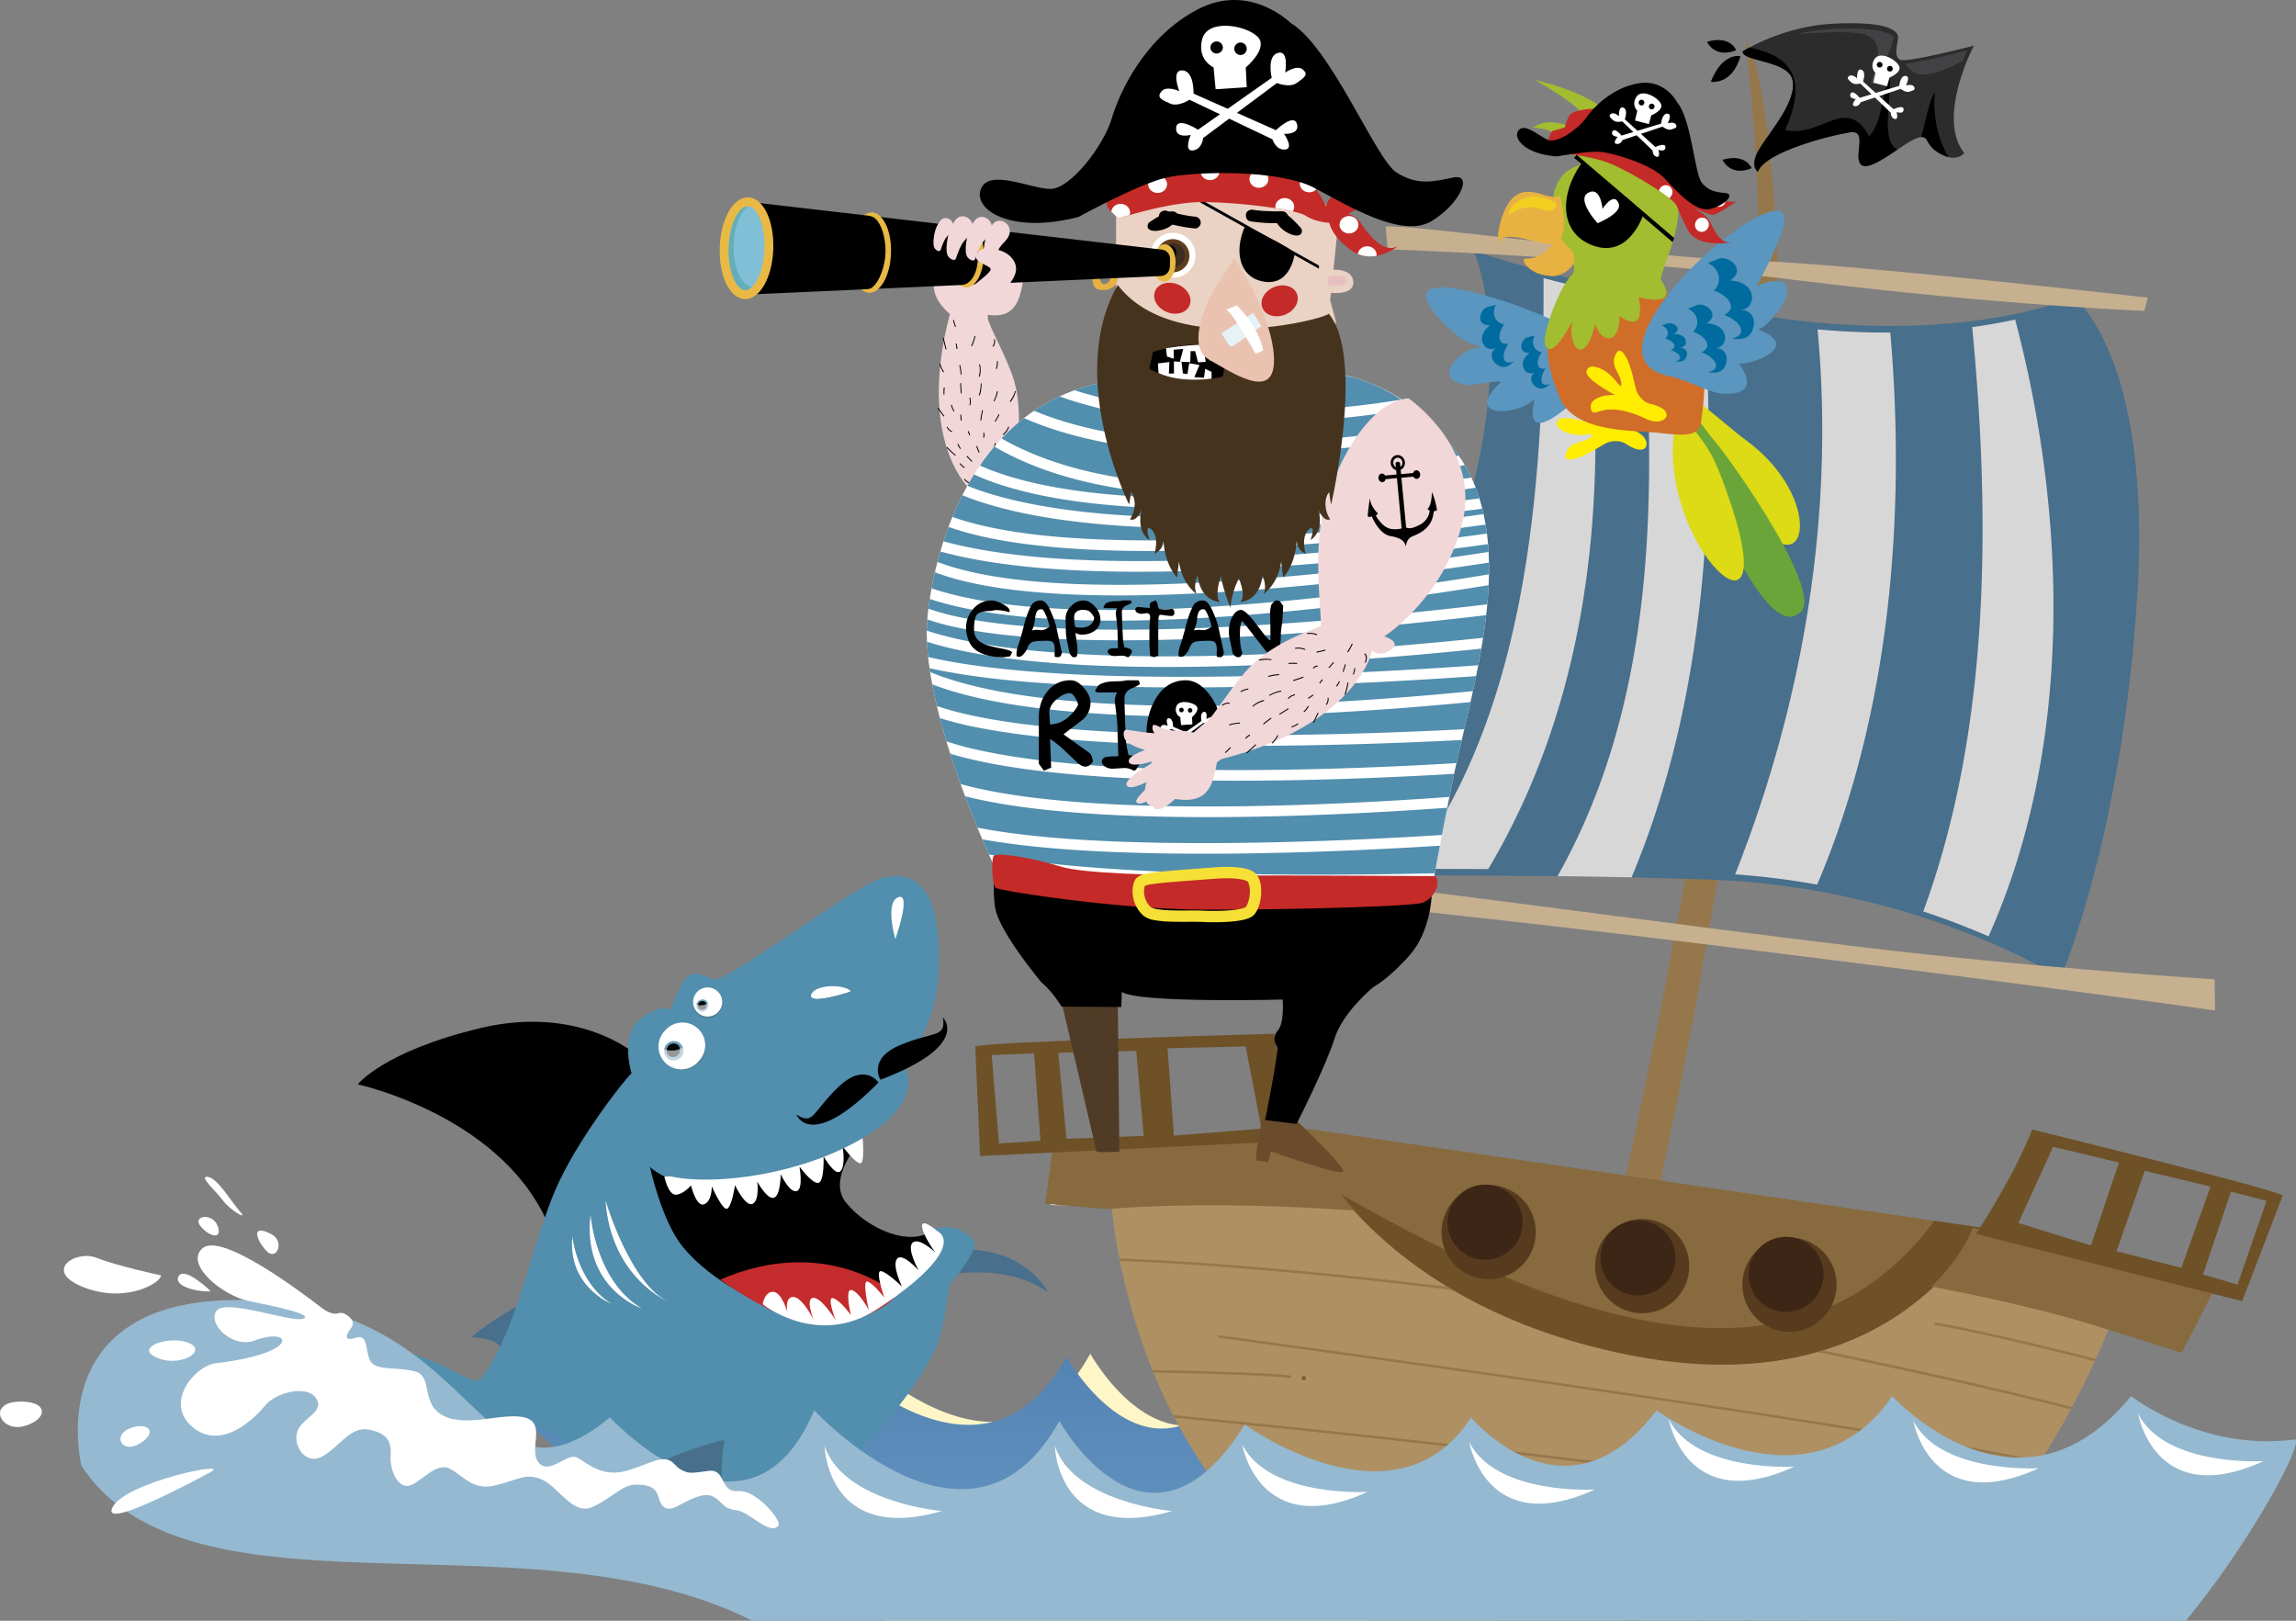 <svg xmlns="http://www.w3.org/2000/svg" xmlns:xlink="http://www.w3.org/1999/xlink" width="714" height="504" xml:space="preserve"><rect width="100%" height="100%" fill="#808080" stroke="none"/><path fill="#FEF6C7" d="M262.83 442.66s48.87 52.89 76.23 3.31c0 0 27.37 49.58 57.67 1.1 0 0 46.91 34.16 70.37-2.2 0 0 29.32 35.26 57.67-2.21 0 0 12.06 8.78 27.39 12.41-38.45 31.77-86.58 54.05-140.54 61.99a274.58 274.58 0 0 1-39.87 2.9c-70.5 0-136.19-24.85-186-65.87a85.74 85.74 0 0 0 13.54-9.23c.01 0 43.02 46.28 63.54-2.2z"/><path fill="#FEF6C7" d="M164.7 434.83c8.92.28 20.36-3.36 34.6-14.99 0 0 43.01 46.28 63.53-2.2 0 0 48.87 52.89 76.23 3.31 0 0 27.37 49.58 57.67 1.1 0 0 46.91 34.16 70.37-2.2 0 0 29.32 35.26 57.67-2.21 0 0 29.72 21.64 55.16 11.02a273.37 273.37 0 0 1-27.76 26.41c-15.33-3.63-27.39-12.41-27.39-12.41-28.35 37.46-57.67 2.21-57.67 2.21-23.45 36.36-70.37 2.2-70.37 2.2-30.3 48.48-57.67-1.1-57.67-1.1-27.36 49.58-76.23-3.31-76.23-3.31-20.52 48.48-63.53 2.2-63.53 2.2a86.43 86.43 0 0 1-13.54 9.23 267.72 267.72 0 0 1-21.07-19.26z"/><linearGradient id="a" gradientUnits="userSpaceOnUse" x1="258.14" y1="345.48" x2="258.14" y2="530.89" gradientTransform="matrix(-1 0 0 1 623.05 0)"><stop offset=".01" stop-color="#3f6fa0"/><stop offset=".99" stop-color="#70a0cc"/></linearGradient><path fill="url(#a)" d="M157.29 435.76c8.92.28 20.36-3.36 34.6-14.99 0 0 43.01 46.28 63.53-2.2 0 0 48.87 52.88 76.23 3.3 0 0 27.37 49.58 57.67 1.11 0 0 46.91 34.16 70.37-2.2 0 0 29.32 35.26 57.67-2.21 0 0 29.72 21.64 55.16 11.02A273.37 273.37 0 0 1 544.76 456c-15.33-3.63-27.4-12.41-27.4-12.41-28.35 37.46-57.67 2.21-57.67 2.21-23.46 36.36-70.37 2.2-70.37 2.2-30.3 48.48-57.67-1.11-57.67-1.11-27.37 49.58-76.23-3.3-76.23-3.3-20.52 48.48-63.53 2.2-63.53 2.2a86.43 86.43 0 0 1-13.54 9.23 271.18 271.18 0 0 1-21.06-19.26z"/><path fill="#95774B" d="M542.9 12.48s5.74 52.88 3.35 71.71l6.7.58c0 .01-2.05-59.86-10.05-72.29z"/><path fill="#2C2C2D" d="M541.94 15.96s12.24-7.81 28.09-8.6c15.86-.78 20.64 1.74 20.21 4.68-.43 2.93-1.19 5.38.58 6.52 1.77 1.15 22.99-4.35 22.99-4.35s-11.74 22.3-2.99 33.39c0 0-2.22 3.14-7.51.18-5.29-2.96-2.97-6.04-6.91-4.93-3.96 1.12-14.44 10.66-17.46 8.5-3.03-2.15 2.29-11.1-3.66-10.21-5.95.91-26.38 6.08-28.62 12.23 0 0-2.99-1.68.7-7.47 3.7-5.78 11.38-14.63 10.08-20.94-1.28-6.33-15.83-5.72-15.5-9z"/><path d="M601.74 28.46c-2.38 4.23-2.96 10.15-4.37 14.19 2.59-.31 1.16 2.45 5.94 5.13.97.55 1.84.88 2.62 1.07-3.56-6.01-4.92-13.49-4.19-20.39zM587.77 24.26c-3.1 5.52-2.05 13.36-6.52 18.11-7.17-13.09-14.91.71-26.12-1.94 6.65-14.89 3.1-22.85-11.13-25.65-1.32.71-2.06 1.18-2.06 1.18-.33 3.29 14.22 2.68 15.52 9 1.3 6.31-6.38 15.17-10.08 20.94-3.69 5.8-.7 7.47-.7 7.47 2.24-6.16 22.67-11.33 28.62-12.23 5.95-.9.63 8.06 3.66 10.21 1.9 1.35 6.76-1.92 11.07-4.8-5.12-2.81-2.02-14.32-2.26-22.29z"/><path fill="#424244" d="M581.77 26.33c2.79-4.98 6.29-9.57 7.11-14.98-2.14-1.77-7.8-2.91-19.17-2.35a57.8 57.8 0 0 0-10.48 1.53c6.86-.2 13.86-1.14 20.44.12 7.68 2.49 3.04 10.77 2.1 15.68zM610.24 18.98c.89-2.06 1.55-3.33 1.55-3.33s-12.64 3.27-19.22 4.24c3.41 5.84 10.72 2.8 17.67-.91z"/><path d="M544.73 52.32s-1.77-4.73-9.07-2.63c0 0 2.3 5.38 9.07 2.63zM541.25 17.46s-5.61-1.33-9.23 7.98c0-.01 6.58 1.19 9.23-7.98zM539.91 15.61s-1.77-4.73-9.07-2.62c0-.01 2.3 5.36 9.07 2.62z"/><path fill="#95774B" d="M546.47 83.76c3.16-.04 3.35-.26 6.32.24-2.36 76.63-12.83 188.76-47.96 333.96l-10.77-2.56c34.86-144.14 49.13-255.37 52.41-331.64z"/><path fill="#486F8B" d="M458.19 77.93s30.07 11.09 91.06 20.42c60.99 9.33 95.56-5.89 95.56-5.89s24.43 17.79 19.84 92.58c-4.6 74.79-23.88 119.07-23.88 119.07s-44.5-28.32-109.16-30.59c-64.65-2.26-144.05-.6-146.85-2.13-2.8-1.54 40.38-35.92 59.82-80.95 32-74.14 13.61-112.51 13.61-112.51z"/><g fill="#D8D7D7"><path d="M613.31 101.72c5.09-.68 9.55-1.5 13.35-2.34 16.09 60.76 18.22 132.68-8.27 191.79a238.5 238.5 0 0 0-20.3-7.74c20.76-56.4 20.97-121.54 15.22-181.71zM565.22 102.44c8.14.73 15.69 1.02 22.62.97 4.99 57.79-.31 119.04-22.75 171.68a236.66 236.66 0 0 0-25.5-3.19c21.25-53.68 31-111.97 25.63-169.46zM480.01 86.48c3.83 1.02 8.18 2.12 13.12 3.29 7.55 61.02 2.06 126.17-30.34 180.5-8.66-.05-16.99-.07-24.73-.09 37.37-49.53 42.13-120.48 41.95-183.7z"/><path d="M510.69 91.49a756.51 756.51 0 0 0 19.27 3.67c3.79 59.74.74 122.1-22.58 177.68-7.68-.16-15.4-.28-23.03-.37 30.62-54.24 30.97-118.96 26.34-180.98z"/></g><path fill="#C6B090" d="M368.05 275.94s67.98 6.01 171.84 18.88c103.85 12.87 148.93 19.42 148.93 19.42l-.13-9.69s-42.61-2.74-89.44-7.72c-46.83-4.98-147.93-19.04-178.99-22.29-31.06-3.25-53.01-8-53.01-8l.8 9.4zM430.92 70.5l.6 7.05s66.71 2.09 128.92 9.78c62.21 7.68 106.39 9.34 106.39 9.34l1.07-4.12s-96.11-10.93-124.81-11.54c-28.7-.62-106.59-11.7-112.17-10.51z"/><path fill="#876A3E" d="m398.3 349.82 222.02 32.57S599 437.48 512.29 425.74C425.58 414 398.3 349.82 398.3 349.82z"/><path fill="#6E5127" d="m601.53 379.63 18.79 2.76S599 437.48 512.29 425.74c-58.32-7.9-89.73-39.5-104.07-59.36 61.11 35.5 145.98 77.43 193.31 13.25z"/><path fill="#FFF" d="m405.76 354.62-76.9 3.93-2.16 16.16 18.69.32c9.58-.77 35.33-2.15 74.97.7-10.64-11.84-14.6-21.11-14.6-21.11zM676.6 419.64l9.43-18.39c-19.85-7.89-71-18.41-71-18.41s-3.97 8.07-13.46 17.1c20.68 3.97 39.42 8.35 54.23 13.14l20.8 6.56z"/><path fill="#AE9063" d="M508.1 421.66c-46.34-8.83-73.25-29.78-87.75-45.92-39.64-2.85-65.39-1.47-74.97-.7l.34.01s3.89 59.85 44.68 100.75c40.8 40.89 93.15 63.38 161.87 46.83 68.72-16.54 103.52-109.54 103.53-109.55-14.81-4.79-33.54-9.17-54.23-13.14-15.09 14.34-44.15 31.12-93.47 21.72z"/><g fill="#95774B"><path d="M365.22 440.88c30.44 2.95 194.6 19.24 255.06 33.7l.54-.68c-60.58-14.57-226.86-31.03-256.04-33.85l.44.83zM401.63 428.22a.4.4 0 0 0-.34-.45c-7.6-1.02-32.59-1.55-42.91-1.73.1.26.23.53.33.8 10.52.18 34.99.71 42.47 1.71a.4.4 0 0 0 .45-.33zM378.99 415.6c-.03.22.12.42.34.44 2.15.29 209.52 28.38 254.72 39.15.15-.23.29-.47.45-.7-44.72-10.74-252.91-38.94-255.07-39.23a.4.4 0 0 0-.44.34zM629.18 460.81c-23.04-9.15-51.14 2.15-51.42 2.26a.4.4 0 0 0-.22.52c.08.2.32.3.52.21.28-.12 28.08-11.29 50.82-2.25.21.08.43-.02.51-.23a.38.38 0 0 0-.21-.51zM624.12 466.04c-14.78-5.87-21.87.95-22.17 1.24a.4.4 0 0 0 0 .57c.15.16.4.15.56 0 .07-.07 7.05-6.74 21.32-1.07a.4.4 0 0 0 .51-.22.4.4 0 0 0-.22-.52zM450.21 400.2c-48.53-6.03-87.15-8.41-102.11-8.86l.16.8c15.16.45 54.4 2.89 103.63 9.07l-1.68-1.01zM565.13 420.45c30.93 6.34 59.84 12.93 78.85 17.81l.38-.71c-18.53-4.77-46.71-11.27-77.48-17.61-.58.17-1.16.35-1.75.51zM601.94 411.27a.38.38 0 0 0-.45.33.4.4 0 0 0 .33.45c11.57 1.86 39.1 8.53 49.61 11.26l.33-.73c-10.51-2.73-38.22-9.44-49.82-11.31zM379.95 463.95c39.69 3.79 165.44 20.41 217.88 34.23.24-.21.48-.41.71-.63-52.51-13.94-180.09-30.76-219.24-34.46l.65.86zM442.28 495.25a.4.4 0 0 0 .37.42c26.77 1.71 103.27 14.78 129.62 19.66.4-.2.8-.38 1.19-.59-25.34-4.75-102.82-18.07-130.76-19.86a.41.41 0 0 0-.42.37zM562.83 506.61a.4.4 0 0 0 .07-.55c-5.22-6.71-13.96-10.23-25.98-10.47-13.39-.26-26.99 3.87-27.7 4.7a.36.36 0 0 0 .04.51c.14.15.39.15.55.03 1.44-1.09 38.56-12.17 52.46 5.71.14.17.39.2.56.07z"/><path d="M527.45 503.71a.4.4 0 0 0 .06.56c.17.14.42.12.55-.05.06-.07 5.83-6.64 22.71 3.77a.4.4 0 0 0 .55-.13.4.4 0 0 0-.13-.55c-17.52-10.81-23.49-3.91-23.74-3.6zM444.39 506.63a.39.39 0 0 0-.38.41c0 .22.19.39.4.38.28-.01 27.76-.59 33.16 16.03.06.21.29.32.5.25a.38.38 0 0 0 .25-.49c-5.59-17.19-33.65-16.59-33.93-16.58z"/><path d="M450.7 512.13a.4.4 0 0 0-.37.42.4.4 0 0 0 .42.37c.15-.01 14.15-.95 15.84 6.99.04.22.25.35.47.31a.4.4 0 0 0 .31-.47c-1.84-8.62-16.07-7.67-16.67-7.62z"/></g><path fill="#876A3E" d="m405.72 353.86-78.46 4.01-2.2 16.49 19.04 1.62c9.78-.79 36.75-2.42 77.19.49-10.84-12.08-15.57-22.61-15.57-22.61zM678.46 420.69l9.97-19.44c-20.98-8.33-75.02-19.45-75.02-19.45s-2.79 8.72-12.82 18.26c21.85 4.2 40.25 8.63 55.89 13.69l21.98 6.94z"/><path fill="#7B5E33" d="M406.09 428.81a.66.66 0 0 1-.86.37.67.67 0 0 1-.37-.86c.14-.34.52-.5.86-.37.33.14.49.53.37.86z"/><path fill="#6E5127" d="M396.23 321.46s-89.52 2.47-92.94 3.95l1.5 34.08 100.97-4.87s-7.59-17.34-9.53-33.16zm-85.57 34.12-2.27-27.5 13.19-.51 1.98 27.17-12.9.84zm21.01-1.44-2.57-26.77 24.27-.58 2.27 26.44-23.97.91zm31.41-28.17 24.28-.57 4.94 25.58-27.24 2.16-1.98-27.17zM614.48 383.68l82.77 20.95 12.62-32.85c-2.52-2.04-77.9-20.54-77.9-20.54-5.74 14.85-17.49 32.44-17.49 32.44zm70.59 12.65 8.71-25.77 11.07 2.87-9.04 26.04-10.74-3.14zm-26.87-7.24 8.76-25.01 20.47 4.92-9.1 25.28-20.13-5.19zm-7.96-1.79-22.58-6.98 10.82-23.71 20.46 4.92-8.7 25.77z"/><path fill="#573B1E" d="M476.65 388.32a14.65 14.65 0 1 1-27.22-10.83 14.65 14.65 0 0 1 27.22 10.83z"/><path fill="#3E2617" d="M472.67 384.39a11.67 11.67 0 1 1-21.7-8.63 11.67 11.67 0 0 1 21.7 8.63z"/><path fill="#573B1E" d="M524.28 399.14a14.64 14.64 0 1 1-27.21-10.82 14.64 14.64 0 0 1 27.21 10.82z"/><path fill="#3E2617" d="M520.31 395.22a11.68 11.68 0 1 1-21.7-8.63 11.68 11.68 0 0 1 21.7 8.63z"/><g><path fill="#573B1E" d="M570.35 404.24a14.65 14.65 0 1 1-27.2-10.8 14.65 14.65 0 0 1 27.2 10.8z"/><path fill="#3E2617" d="M566.37 400.33a11.67 11.67 0 1 1-21.69-8.6 11.67 11.67 0 0 1 21.69 8.6z"/></g><path fill="#503B26" d="m347.6 310.82.49 47.34s-7.18.37-7.18-.18-13.18-56.47-13.18-56.47l19.87 9.31z"/><g><defs><path id="b" d="m357.66 313.21 6.99 53.47h87.56V271.4H305.05l.92 41.45z"/></defs><clipPath id="c"><use xlink:href="#b" overflow="visible"/></clipPath><g clip-path="url(#c)"><path fill="#6A4C2C" d="M392.6 347.43s-2.16 10.41-2.01 13.39l3.74.59.86-3.42s20.99 7.59 22.43 6.4c1.44-1.19-16.82-18.15-16.82-18.15l-8.2 1.19z"/><path d="M445.19 278.68s-.29 11.01-6.9 18.45c-6.61 7.44-11.22 9.82-11.22 9.82s-9.49 7.74-12.08 16.07-11.79 26.49-11.79 26.49l-9.78-1.19s4.32-21.42 3.74-22.61c-.57-1.19-1.73-2.98.29-5.36 2.01-2.38 1.44-9.52 1.44-9.52s-44.85 1.19-50.03-2.38l-.57 15.77s2.3 0 1.15 2.68-.86 3.87-.57 6.55c.29 2.68.29 12.8.29 12.8l-9.78.59s-5.46-27.08-8.63-32.73c-3.16-5.66-6.9-8.63-6.9-8.63s-13.23-15.77-14.38-23.21c-1.15-7.44.29-13.39.29-13.39l135.43 9.8z"/></g></g><g><path fill="#F1D7D8" d="M362.62 198.19s-23.32 11.91-40.32-3.89-18.31-36.6-18.31-36.6-4.11 4.02-4.43-.3c-.32-4.33 2.42-4.91 2.42-4.91s-17.19-14.61-6.58-54.86c0 0-5.44-4.14-5-9.37.44-5.23 2.44-8.77 7.73-8.73 5.29.05 10.54-.94 10.78 1.34.24 2.28-.21 5.06-.21 5.06s-1.63-3.43.29-2.92c1.95.52 2.78 7.84.28 10.69-2.5 2.86-2.14 3.18-2.07 5.23.07 2.06 6.22 12.7 8.22 19.68 2.99 10.47.37 22.88.4 23.9.04 1.02 20.67 8.24 30.83 18.46 10.17 10.2 20.56 26.56 15.97 37.22z"/><path d="M298.4 144.2c.35.49.96 1 1.45 1.35l.17-.23a6.61 6.61 0 0 1-1.39-1.29l-.23.17zM300.55 141.99c.58.48 1.03 1.1 1.64 1.62l.19-.22c-.58-.49-1.02-1.1-1.64-1.63l-.19.23zM294.34 139.21c.82.81 1.75 1.78 2.74 2.49l.16-.23c-.96-.69-1.88-1.66-2.7-2.47l-.2.21zM298.6 139.62l.23-.17a5.13 5.13 0 0 1-.82-1.46l-.27.09c.18.6.53 1.07.86 1.54zM304.36 140.79c-.29-.73-.57-1.45-.76-2.04l.27-.08a35 35 0 0 0 .75 2.01l-.26.11zm.01.01c-.01 0 0 0 0 0zM308.76 140.35l.28.05c.13-.78.4-1.68.69-2.59l-.27-.08c-.28.9-.57 1.81-.7 2.62zM305.68 135.98l.24.16c.4-.56.19-1.18.13-1.58l-.28.05c.06.43.21.95-.09 1.37zM301.42 135.39l.28-.04c-.08-.47-.41-.93-.47-1.3l-.28.04c.08.47.42.94.47 1.3zM294.7 133.36c.33.47.81.8 1.3.99l.1-.27a2.5 2.5 0 0 1-1.17-.88c-.11-.15-.2-.32-.27-.5l-.26.1c.07.2.18.39.3.56zM298.78 130.74c-.02-.66-.21-1.24-.11-1.81l.28.04c-.08.48.09 1.06.12 1.77h-.29zm0 0zM304.88 130.77h.28c.02-.92.34-2.09.52-3.16l-.28-.04c-.16 1.05-.49 2.22-.52 3.2zM309.33 131.01l.24.15c0-.01 1.09-1.7 1.2-2.31l-.28-.04c-.05.45-1.15 2.2-1.16 2.2zM311.84 135.03l.17.24a5.18 5.18 0 0 0 1.81-2.51l-.27-.08a4.98 4.98 0 0 1-1.71 2.35zM313.98 140.27a5.58 5.58 0 0 0 1.71-2.37l.25.12a5.77 5.77 0 0 1-1.79 2.49l-.17-.24zm0 0zM299.78 149.04c.69.95 1.85 1.62 2.61 1.11l-.17-.23c-.49.35-1.57-.14-2.21-1.04l-.23.16zM306.56 148.38l.23-.17c-.55-.77-1.1-1.53-1.49-2.39l-.26.12c.4.89.96 1.67 1.52 2.44zM301.45 125.95l.26.1c.26-.68.28-1.65-.03-2.42l-.26.11c.28.69.27 1.61.03 2.21zM296.53 127.97l.26-.1c-.31-.75-.74-1.36-.75-1.98l-.29.01c.04.74.5 1.37.78 2.07zM291.56 126.93l1.88 2.61.23-.16-1.88-2.62-.23.17zM298.79 122.33c-.09-1.1-.19-2.21-.17-3.17h.28c-.02.94.08 2.04.17 3.14l-.28.03zm0 0zM293.43 122.68l.28-.02a9.72 9.72 0 0 1 .08-2.13l-.28-.05c-.13.81-.1 1.51-.08 2.2zM304.39 122.9l.27.1c.49-1.3.55-2.53.61-3.75l-.28-.02a11.37 11.37 0 0 1-.6 3.67zM308.99 124.72l.26.11c.44-1.01.88-2.04 1.05-3.12l-.28-.05a12.69 12.69 0 0 1-1.03 3.06zM314.01 124.83c.7-.97 1.43-2.2 1.6-3.21l.28.04a8.68 8.68 0 0 1-1.64 3.34l-.24-.17zm0 0zM309.68 114.66l.27.1a7.5 7.5 0 0 0 .39-2.44l-.29.01c.03.65-.15 1.71-.37 2.33zM304.39 117.07c.32-1.15.42-2.61.07-3.71l.27-.08a7.27 7.27 0 0 1-.07 3.87l-.27-.08zm0 0zM298.78 116.49l.28-.04c-.14-.83-.23-1.94-.48-2.95l-.27.08c.25.97.34 2.07.47 2.91zM293.36 115.8l.23-.16a7.04 7.04 0 0 1-1.17-2.59l-.28.07c.25 1 .66 1.9 1.22 2.68zM297.45 108.19l-.15.11c.09.09.11.24.35.16.19-.26.02-.47-.01-.84a4.68 4.68 0 0 1-.13-.75l-.28-.04c-.03.23.19 1.07.22 1.36zM302 107.56c.44-1.02.87-2.02 1.03-3.06l.29.05a13.52 13.52 0 0 1-1.06 3.12l-.26-.11zm0 0zM308.65 107.64l.22.19c.55-.63.67-1.47.53-2.34l-.28.05c.13.81.01 1.55-.47 2.1zM294.08 108.68l.27-.08c-.35-1.13-.55-2.38-.92-3.55l-.27.09c.36 1.13.56 2.39.92 3.54zM296.99 101.69l.27-.09c-.18-.58-.47-1.3-.6-2.12l-.28.04c.14.86.43 1.6.61 2.17z"/></g><g><defs><path id="d" d="M402.94 115.3s31-3.51 51.36 27.39c18.37 27.89 3.09 71.81-2.95 101.96-5.22 26.07-6.41 34.11-6.41 34.11l-135.25-8.31s-24.38-50.7-21.21-79.27c3.17-28.57 19.62-74.7 70.01-73.51 50.4 1.2 44.45-2.37 44.45-2.37z"/></defs><use xlink:href="#d" overflow="visible" fill="#FFF"/><clipPath id="e"><use xlink:href="#d" overflow="visible"/></clipPath><path clip-path="url(#e)" fill="#528EAD" d="M457.62 160.39c3.41-.46 6.21-.87 8.32-1.17l-.78-1.59c-19.16 2.63-68.5 8.53-112.32 6.14-16.81-.92-32.82-3.05-46.06-7.11a90.98 90.98 0 0 1-9.97-3.69c-.87 2.25-1.73 4.6-2.56 7.08 10.97 4.24 26.26 6.6 43.24 7.48 28.48 1.56 61.73-.68 87.82-3.32a981.7 981.7 0 0 0 32.31-3.82zm7.33 5.17 3.51-.51a80.2 80.2 0 0 0-1.1-2.7c-15.56 2.3-79.83 11.22-130.06 8.48-17.09-.96-32.54-3.17-44.06-7.63-.47 1.52-.94 3.08-1.41 4.69 11.4 3.33 25.59 5.21 40.99 6.05 31.49 1.72 68.04-.9 96.68-3.97a996.88 996.88 0 0 0 35.45-4.41zm-3.33 6.28c3.51-.53 6.45-1 8.74-1.37-.23-.75-.49-1.5-.74-2.25-23.86 3.53-86.57 11.78-136.98 9.03-15.55-.85-29.92-2.74-41.7-6.17l-.83 3.09c9.85 4.11 24 6.38 40.1 7.24 29.82 1.63 66.29-1.33 95.28-4.72 14.5-1.69 27.13-3.48 36.13-4.85zm5.6 15.53c2.42-.29 4.58-.57 6.49-.82a92.2 92.2 0 0 0-.93-6.24c-23.09 4.04-92.24 15.08-144.58 12.23-15.54-.87-29.6-2.9-40.65-6.82-.16.98-.31 1.97-.44 2.95a68.6 68.6 0 0 0 10.61 3.1c8.15 1.78 18.06 2.9 28.98 3.49 30.95 1.69 70.03-.79 101.34-3.69 15.65-1.45 29.38-3.01 39.18-4.2zm-1.99-9.13c2.61-.43 4.92-.82 6.88-1.17-.26-1.14-.53-2.28-.83-3.42-19.6 3.2-89.82 13.84-141.25 11.05-16.05-.89-30.3-3.03-40.74-7.3l-.3 1.18c-.3 1.27-.59 2.55-.85 3.83 10.63 3.85 24.63 6 40.23 6.83 31.52 1.72 69.47-1.68 99.5-5.52a941.89 941.89 0 0 0 37.36-5.48zm-161.8 82.39-1.62-.32c.98 1.83 1.89 3.42 2.67 4.73 3.1.71 6.5 1.35 10.16 1.92 11.16 1.76 24.66 2.93 38.83 3.7 23.47 1.28 48.73 1.44 68.11 1.28 9.7-.07 17.91-.23 23.71-.37l2.2-.05c1.83-2.68 3.85-5.7 5.9-8.9-19.06 1.31-71.05 4.34-113.82 2.01-13.36-.73-25.81-1.99-36.14-4zM455.7 148.78l3.84-.55-.04-.06c-.93-1.34-1.86-2.62-2.8-3.85-12.67 3.13-51.2 11.62-89.69 9.54-22.25-1.22-44.56-5.97-61.85-17.52a68.7 68.7 0 0 0-3.9 6.75c3.9 2.05 8.37 3.8 13.33 5.27 11.6 3.45 25.64 5.32 40.4 6.12 25.55 1.4 53.28-.4 74.62-2.55a685.92 685.92 0 0 0 26.09-3.15zm-3.54-6.77 2.3-.55a100.5 100.5 0 0 0-5.75-6.48c-12.25 2.27-45.19 7.57-78.78 5.73-20.32-1.11-40.9-4.81-57.33-13.5a51.18 51.18 0 0 0-5.56 6.41c16.55 11.03 38.24 15.74 60.15 16.94 23.11 1.26 46.37-1.37 63.85-4.33a356.55 356.55 0 0 0 21.12-4.22zm-24.88-7.06c7.66-.96 14.05-1.99 18.55-2.8a74.8 74.8 0 0 0-6.16-5.17c-9.04 1.58-37.05 5.9-66.66 4.29-17.63-.97-35.88-4.03-51.06-11.14a44.35 44.35 0 0 0-6.72 4.72c15.6 7.96 35.31 11.52 54.9 12.57 20.88 1.14 41.64-.51 57.15-2.47zm34.64 19.78 1.58-.21a81.54 81.54 0 0 0-1.94-3.24c-15.19 2.28-63.8 8.84-106.76 6.49-14.93-.82-29.19-2.69-41.16-6.26a78.28 78.28 0 0 1-13.87-5.47c-.58 1.25-1.15 2.54-1.71 3.87a87.4 87.4 0 0 0 9.7 3.6c12.83 3.93 28.62 6.06 45.27 6.96 27.61 1.51 57.59-.31 80.65-2.51a791.9 791.9 0 0 0 28.24-3.23zM304.18 236.6a104.5 104.5 0 0 1-13.48-3.81c.93 3.35 1.96 6.51 3.05 9.48a96.01 96.01 0 0 0 11.33 3.1c11.04 2.39 24.54 3.84 39 4.63 27.69 1.51 58.83.6 83.04-.69a1110.51 1110.51 0 0 0 35.49-2.44 97 97 0 0 0 3.4-7.13c-18.89 1.35-71.88 4.61-117.46 2.13-16.36-.9-31.78-2.52-44.37-5.27zm-12.09-35.91a99.91 99.91 0 0 1-5.81-1.76c-.04 1.6-.04 3.19-.02 4.77 2.49.65 5.14 1.24 7.95 1.77 10.68 2.03 23.59 3.34 37.56 4.11 31.99 1.75 69.54.63 99.08-.91a1553.33 1553.33 0 0 0 43.17-2.87c.14-1.84.24-3.71.28-5.6-19.75 2.33-85.62 9.41-138.46 6.53-16.4-.89-31.54-2.75-43.75-6.04zm153.06 74.19c-17.32.41-55.64.98-90.52-.85l85.03 8.41c0 .01 2.24-2.94 5.49-7.56zM420.96 126.3c6.11-.69 11.2-1.43 14.85-2.03-13.02-8.44-22.76-8.06-22.76-8.06s-19.37-7.5-58.23-4.66c-11.66.85-21.21 2.89-29.14 6.63 14.14 6.1 31.02 8.9 47.51 9.79 17.74.97 34.98-.23 47.77-1.67zM311.18 269.73c-1.46-.25-2.86-.51-4.23-.8l.26.4 3.97.4zm33.83-47.59c-22.96-1.29-43.92-4.3-58.32-10.65.21 2.23.48 4.42.8 6.57 4.42 1.9 10.14 3.53 16.77 4.85 11.72 2.36 26.33 3.84 42.04 4.7 29 1.58 61.72 1.05 87.18.12a1504.3 1504.3 0 0 0 31.38-1.48l5.79-.34a112.6 112.6 0 0 0 2.01-9.2c-19 2.16-77.93 8.15-127.65 5.43zm-51.41-13.42c-2.52-.48-4.93-1-7.21-1.57l.02.58c13.63 6.47 35.13 9.87 58.79 11.12 29.85 1.63 63.2.09 89.05-1.86a1051.42 1051.42 0 0 0 38.96-3.67c.2-1.37.37-2.76.52-4.17-23.26 1.87-89.85 6.58-142.12 3.73-14.08-.77-27.09-2.08-38.01-4.16zm172.49-10.91 8.25-.95c-.03-2.31-.12-4.64-.31-7.01-25.33 3.23-96.87 11.47-147.51 8.71-11.04-.6-21.09-1.73-29.51-3.56a78.79 78.79 0 0 1-10.28-2.93c-.12 1.14-.21 2.3-.28 3.43 2.04.73 4.21 1.39 6.51 2.02 11.85 3.19 26.82 5.04 43.08 5.91 31.2 1.71 67.15-.1 95.28-2.33 14.07-1.12 26.18-2.35 34.77-3.29zm-162.47 28.34a99.52 99.52 0 0 1-15.47-4.25c.43 2.37.94 4.69 1.5 6.93a90.19 90.19 0 0 0 15.23 4.54c12.32 2.69 27.59 4.31 43.85 5.2 28.11 1.53 59.17.87 83.17-.18 12.01-.52 22.26-1.13 29.5-1.62l5.98-.43c.8-2.14 1.6-4.5 2.35-7.06-20.19 1.24-76.62 4.2-123.6 1.63-15.8-.87-30.53-2.35-42.51-4.76zm.76 22.46c-3.23-.71-6.28-1.49-9.12-2.36a141.1 141.1 0 0 0 4.58 10.25c1.35.31 2.75.61 4.21.89 10.09 1.97 22.43 3.22 35.7 3.95 26.53 1.45 56.75.8 80.34-.19 11.79-.5 21.92-1.09 29.1-1.55l6.38-.44c1.77-2.88 3.53-5.84 5.17-8.8-19.93 1.64-72.63 5.36-116.85 2.95-14.56-.8-28.21-2.26-39.51-4.7z"/></g><g><path d="M308.38 186.72c.85 0 1.97.36 3.36 1.08 1.52.79 2.27 1.53 2.27 2.21 0 .13-.05.26-.15.37a14.82 14.82 0 0 0-3.8-.66c-.31-.01-.63.01-.97.07l-.4.07c-.06 0-.13.04-.22.11-2.43 0-3.97.38-4.64 1.13-.62.69-.93 2.28-.93 4.77 0 1.9.95 3.32 2.85 4.26 1 .5 2.79.99 5.36 1.48 2.38.44 3.58.88 3.6 1.32l-.6 1.17-2.1.29c-2.4 0-4.47-.33-6.2-.99-2.26-.85-3.78-2.21-4.55-4.08-.53-1.32-.8-2.68-.82-4.06a8.5 8.5 0 0 1 2.23-5.92 7.36 7.36 0 0 1 5.71-2.62zM323.61 186.72c1.09-.01 2.08.99 2.98 3.02 1 2.25 1.64 4.03 1.92 5.34l1.7 7.88-.16.57a1.04 1.04 0 0 1-.73.79l-.38.04a2.2 2.2 0 0 1-.53-.04l-.44-.13v-1.02l.02-.97c.03-1.02-.1-1.76-.4-2.23-.29-.47-.9-.71-1.81-.71-2.56-.01-4.16.12-4.8.41-.64.29-1.13.9-1.48 1.84-.35.94-.97 1.8-1.89 2.56l-.44.13-.49.04c-.24 0-.4-.07-.51-.22a1.84 1.84 0 0 1-.07-.53c0-.44.04-.87.13-1.3.12-.56.23-.98.33-1.26.35-.93.97-3.05 1.85-6.38a29.41 29.41 0 0 1 2.19-6.12 3.3 3.3 0 0 1 3.01-1.71zm-2.71 9.3.9-.13.55-.04 1.46.11c.25.02.6-.05 1.04-.2.38-.13.88-.41 1.5-.84-.13-.94-.48-2.09-1.04-3.44-.54-1.31-.96-1.97-1.24-1.99l-.29-.02h-.15c-.94 0-1.52.89-1.72 2.67-.21 1.77-.54 3.07-1.01 3.88zM336.83 186.72c1.32-.01 2.56.63 3.71 1.94a6.03 6.03 0 0 1 1.66 3.91 4.17 4.17 0 0 1-1.72 3.53 6.32 6.32 0 0 1-3.86 1.24 3.95 3.95 0 0 1-2.19-.51l.44 3.02c.16 1.09.23 1.96.2 2.61l-.02.53c0 .12-.01.29-.04.51-.04.56-.33.85-.86.88l-.44-.04c-.18-.01-.35-.14-.53-.37l-.53-.68-.79-3.82a16.19 16.19 0 0 1-.38-2.5l-.11-4.39a5.28 5.28 0 0 1 1.79-4.17 5.4 5.4 0 0 1 3.67-1.69zm-2.76 6.07c.07 1 .16 1.67.27 2.01.07.24.66.36 1.77.38a4.7 4.7 0 0 0 2.74-.71 3.1 3.1 0 0 0 1.41-2.38 5.18 5.18 0 0 0-1.3-1.83c-.5-.4-1.21-.6-2.12-.6-.94-.01-1.66.19-2.15.63-.49.43-.71 1.06-.65 1.89l.03.61zM349.28 186.72h2.32c.18.28.27.51.27.68 0 .16-.5.45-1.5.86-1.04.43-1.54 1.17-1.48 2.23v.71l.11 2.83c0 .38.01.94.05 1.68.07 1.05.12 1.82.13 2.32 0 .56.07 1.23.22 2.01.04.24.14.68.29 1.33.5 0 1.04.12 1.61.38.46.19.69.46.71.82.01.18-.16.54-.53 1.1l-.27.42a.8.8 0 0 1-.44.31l-.89-.37a5.97 5.97 0 0 0-.88-.16l-2.23.13c-1.07.06-1.85-.33-2.32-1.15 0-.62.26-.98.77-1.1a8.7 8.7 0 0 1 1.79-.16h.66c0-.63-.03-1.59-.08-2.87a83.73 83.73 0 0 1-.08-2.87c0-.4-.12-1.58-.35-3.55l-.18-1.48c0-.52.14-1.08.42-1.7H344c-.56 0-.84-.09-.84-.28l.06-.21c0-.05.06-.13.16-.25l.38-.63c.69-.5 1.7-.76 3.02-.79l1.26-.04c.55-.05.96-.11 1.24-.2zM359.1 186.72c.44.07.74.49.9 1.24.18.82.29 1.26.35 1.3l.71.18 1.15.09 1.37-.07 1.08-.16.35.46c.13.18.2.44.2.79 0 .22-.06.41-.18.57l-.29.4h-1.13a6.83 6.83 0 0 1-.71-.09l-1.81-.24c-.19 0-.34.03-.46.08s-.22.25-.31.61c-.09.35-.13 1.95-.13 4.79v7.26l-1.37.44-1.13-.42-.22-2.78-.04-2.76c-.01-.53 0-1.8.04-3.82l.18-2.58a2.8 2.8 0 0 0-.07-.77c-.25-.38-.57-.57-.97-.57l-.75.11-.88.09c-.56 0-1.08-.16-1.57-.49l-.26-.37-.11-.42c0-.24.07-.41.2-.53l.35-.31c.43 0 1.07.05 1.93.14.86.1 1.5.14 1.93.14.09 0 .14-.05.16-.16l-.04-.31-.02-.31.07-.42c.04-.16.13-.31.24-.44.06-.1.24-.19.53-.28.3-.06.54-.19.71-.39zM374 186.72c1.09-.01 2.08.99 2.98 3.02 1 2.25 1.64 4.03 1.92 5.34l1.7 7.88-.15.57c-.08.25-.18.44-.31.55a1 1 0 0 1-.42.24l-.38.04a2.2 2.2 0 0 1-.53-.04l-.44-.13v-1.02l.02-.97c.03-1.02-.1-1.76-.4-2.23-.29-.47-.9-.71-1.81-.71-2.56-.01-4.16.12-4.8.41-.64.29-1.13.9-1.48 1.84-.35.94-.97 1.8-1.89 2.56l-.44.13-.49.04c-.24 0-.4-.07-.51-.22a1.84 1.84 0 0 1-.07-.53c0-.44.04-.87.13-1.3.12-.56.23-.98.33-1.26.35-.93.97-3.05 1.85-6.38a30.09 30.09 0 0 1 2.18-6.12 3.32 3.32 0 0 1 3.01-1.71zm-2.71 9.3.9-.13.55-.04 1.46.11c.25.02.6-.05 1.04-.2.38-.13.88-.41 1.5-.84-.13-.94-.48-2.09-1.04-3.44-.54-1.31-.96-1.97-1.24-1.99l-.29-.02h-.16c-.94 0-1.52.89-1.72 2.67a10.3 10.3 0 0 1-1 3.88zM399.06 188.4l-.31 5.01c-.19 1.22-.3 2-.33 2.34-.09.82-.13 1.54-.13 2.14 0 1.56-.22 3.07-.66 4.52-.27.88-.77 1.33-1.53 1.35-.51.01-1.2-.25-2.05-.8l-7.48-9.58a.9.9 0 0 0-.26-.16c-.28 0-.48.61-.62 1.83-.08.73-.11 1.47-.11 2.21 0 2.64.25 4.53.75 5.7l-.16.46c-.06.19-.13.35-.22.49-.15.31-.46.46-.93.46-.37 0-.74-.17-1.13-.51l-.53-.6-.99-4.72c-.15-.71-.22-1.4-.22-2.1 0-1.79.37-3.37 1.12-4.72.74-1.35 1.64-2.04 2.68-2.05.69-.01 1.83.91 3.42 2.78.28.34 1.24 1.57 2.87 3.69 1.53 2 2.43 3.01 2.69 3.02.07 0 .13-.1.18-.31l-.04-2.05v-1.74l-.09-3.55c-.05-1.52.1-2.71.44-3.58l.75-.8c.25-.26.56-.4.93-.42.41-.01.79.17 1.13.55.17.27.44.64.83 1.14zM333 211.55c1.38 0 2.74.79 4.08 2.37 1.34 1.58 2.02 3.09 2.04 4.52a6.88 6.88 0 0 1-2.95 5.76l-5.45 4.15 8.19 5.87c.42.38.75 1.23.98 2.57-.7 1.05-1.46 1.59-2.29 1.61-.8.02-1.69-.43-2.67-1.37l-3.93-3.69a34.7 34.7 0 0 0-4.46-3.58l.35 8.96-2.25.95-1.58-2.14V223c0-3.11.87-5.76 2.6-7.94a8.87 8.87 0 0 1 7.34-3.51zm-6.68 10.36.21 3.34c1.83 0 3.56-.61 5.2-1.83a12.37 12.37 0 0 0 3.55-4.25 6.91 6.91 0 0 0-.91-2.18c-.56-.96-1.12-1.44-1.69-1.44-1.22 0-2.59.64-4.11 1.93-1.59 1.36-2.34 2.84-2.25 4.43zM350.32 211.55h3.69c.28.45.42.81.42 1.09 0 .26-.8.72-2.39 1.37-1.66.68-2.45 1.86-2.35 3.55v1.12l.17 4.5c0 .61.02 1.5.07 2.67.12 1.66.19 2.89.21 3.69 0 .89.12 1.96.35 3.2.07.38.22 1.08.46 2.11.8 0 1.65.2 2.57.6.73.31 1.1.74 1.12 1.3.02.28-.26.87-.84 1.76l-.42.67c-.19.26-.42.42-.7.49l-1.41-.6c-.44-.12-.91-.2-1.41-.25l-3.55.21c-1.71.1-2.94-.52-3.69-1.83 0-.98.41-1.57 1.23-1.76.75-.16 1.7-.25 2.85-.25h1.05c0-1.01-.04-2.53-.12-4.57-.08-2.03-.12-3.56-.12-4.57 0-.63-.19-2.52-.56-5.66l-.28-2.35c0-.82.22-1.72.67-2.71h-5.41c-.89 0-1.33-.15-1.33-.45.05-.14.08-.25.09-.33.01-.08.1-.21.26-.4l.6-1.01c1.1-.79 2.71-1.21 4.81-1.25 1.01-.02 1.68-.05 2.01-.07a8.71 8.71 0 0 0 1.95-.27zM368.7 211.55c2.76-.02 5.33 1.58 7.68 4.8a18.61 18.61 0 0 1 3.57 11.12c.02 3.47-1.99 6.44-6.05 8.93a20.79 20.79 0 0 1-10.82 3.27c-2.34.02-4.1-1.35-5.27-4.11a18.07 18.07 0 0 1-1.3-7.13c0-4.19.96-7.91 2.88-11.14 2.27-3.81 5.37-5.72 9.31-5.74zm-5.62 16.86-.1.28-.49.83c-.3.5-.46.97-.46 1.39 0 .68.35 1.41 1.05 2.18l1.48.77c.42.21 1.09.34 2 .39l1.69-.14c.84-.07 2.06-1.05 3.65-2.95a10 10 0 0 0 2.42-6.5 8.88 8.88 0 0 0-1.48-5.06c-1.15-1.76-2.6-2.64-4.36-2.64l-.71.07c-1.54 0-2.72 1.16-3.51 3.48a26 26 0 0 0-1.18 7.9z"/><path d="m370.45 215.93 4 2.93 2.54 6.09-1.92 5.13-2.93 5.58-6.88.4-7.16-3.5s2.76-8 2.76-8.46c0-.45 2.88-7.5 2.88-7.5l3.66-3.16 3.05 2.49z"/><path fill="#FFF" d="m373.63 224.2-8.34 5.87s-2.35-1.53-2.47-.23c-.12 1.29 1.65.82 1.65.82s-.82 1.88.23 1.76c1.05-.11 1.18-1.41 1.18-1.41l8.35-6.22s1.41.58 2.23 0c.82-.59 1.41-.94.7-1.53-.7-.59-2 .35-2 .35s.47-2.58-.82-2.23c-1.3.34-.71 2.82-.71 2.82z"/><path fill="#FFF" d="m364.79 225.98 9.32 4.14s2.01-1.95 2.38-.71c.37 1.25-1.46 1.13-1.46 1.13s1.18 1.68.12 1.78c-1.06.09-1.43-1.16-1.43-1.16l-9.4-4.48s-1.27.85-2.19.43c-.92-.42-1.57-.65-.99-1.36.58-.71 2.03-.04 2.03-.04s-.97-2.44.37-2.35c1.34.09 1.25 2.62 1.25 2.62z"/><path fill="#FFF" d="m367.28 225.49 3.52-.24-.11-2.23s2.7-2.23 1.29-3.53c-1.41-1.29-5.64-2-6.23.36-.58 2.35 1.29 3.17 1.29 3.17l.24 2.47z"/><path d="M368.11 220.79c0 .39-.32.71-.71.71a.71.71 0 0 1-.71-.71c0-.39.32-.71.71-.71.39 0 .71.32.71.71zM370.8 220.9a.7.7 0 0 1-.7.7.7.7 0 0 1-.71-.7c0-.39.32-.7.71-.7.39 0 .7.31.7.7z"/></g><path fill="#C42A27" d="M446.44 272.44s-46.33-.24-65.02-.2c-22.1.04-44.65-.65-51.39-2.71-10.31-3.14-20.36-4.56-21.08-3.26-.73 1.3-.4 8.87.66 9.81 1.07.94 38.05 6.71 64.29 6.79 26.24.08 65.65-.97 68.6-2.17 2.94-1.19 5.8-5.29 3.94-8.26z"/><path fill="#F7E036" d="M373.66 286.7c-2.37-.12-6.6.05-10.35-.12a30.3 30.3 0 0 1-4.28-.44 7.47 7.47 0 0 1-3.43-1.37 10.2 10.2 0 0 1-3.38-8.12c.02-.54.09-1.05.21-1.55.12-.53.38-1.63 1.35-2.36 1.41-.99 2.97-1.19 6.54-1.61 3.55-.38 9.07-.79 17.87-1.44.2-.01 2.51-.19 5.09-.08 1.35.06 2.77.2 4.07.51 1.29.34 2.55.75 3.5 1.96 1.19 1.66 1.42 3.69 1.35 5.67-.14 2.46-.74 4.8-1.98 6.45-.94 1.1-2.06 1.42-3.34 1.78-3.81.92-9.7.87-13.22.72zm-10.19-3.63c3.56.16 7.7-.01 10.35.11 2.22.1 5.56.14 8.45-.08 1.44-.11 2.78-.29 3.76-.53.49-.12.89-.26 1.13-.38l.26-.14.04-.03c.49-.58 1.16-2.59 1.22-4.41.08-1.51-.24-2.9-.66-3.41 0 0-.1-.12-.36-.24-.79-.42-2.73-.73-4.52-.81a49.83 49.83 0 0 0-3.22-.01l-1.44.08-.14-1.76.13 1.76c-11.72.86-17.66 1.29-20.52 1.78a6.62 6.62 0 0 0-1.95.51l-.11.4c-.06.26-.1.57-.12.91-.1 1.75.64 4.06 2.11 5.26.08.1.8.43 1.82.61s2.34.31 3.77.38z"/><path fill="#F1D7D8" d="M313.87 76.73c4.39.37 4.83 4.07 4.76 5.35a65.78 65.78 0 0 1-.66 6.12c-1.45 9.83-6.17 10.45-11.64 9.59-7.03-1.11-9.12-1.64-8.25-11.87.73-8.52 5.51-10.05 15.79-9.19z"/><g><path fill="#486F8B" d="M294.31 396.54s18.61-4.04 31.59 5.31c0 0-6.71-13.92-27.34-13.27l-4.25 7.96zM162.46 405.26s-10.25 5.56-15.94 10.63c0 0 9.37-.14 9.28 4.42-.09 4.58 6.66-15.05 6.66-15.05z"/><path d="M197.24 327.52s-17.48-15.05-47.77-7.83c-30.29 7.23-38.2 17.51-38.2 17.51s43.27 9.36 58.5 41.95c0-.01 43.73-33.57 27.47-51.63z"/><path fill="#528EAD" d="M208.49 313.94s2.39-7.08 4.71-9.6c2.32-2.52 5.04-1.56 8.59.16s44.94-29.86 52.66-31.55c7.72-1.67 12.1.81 15.05 7.65 2.95 6.84 3.91 24.78-.46 36.23-4.38 11.46-7.73 15.1-7.73 15.1s1.78 4.21-.99 8.89c-2.75 4.68-11.8 13.4-14.15 14.84-1.3.79-12.52 16.1-7.67 23.4 3.97 6.01 21.43 5.76 22.92 6.9 3.32 2.54 7.26-2.85 9.1-3.74 1.85-.89 6.67-1.1 9.98 1.44 3.32 2.54 3.33 3.07 1.09 7.19-2.25 4.12-6.37 8.6-6.37 8.6s-1.2 10.24-2.86 15.95c-1.65 5.69-6.18 13.4-12.57 21.46-6.39 8.07-13.01 16.94-23.03 21.13-10.03 4.2-50.2 5.44-65.18-.62-15-6.04-19.87-14.15-26.57-14.13-6.71.03-10.62 2.62-10.62 2.62s5.45 20.96-4.42 29.7c0 0-.95-48.43-47-53.78 0 0 8.73-8.01 31.41 1.47 13.88 5.81 13.19 9.42 18.1 1.25 8.9-14.84 13.51-38.69 20.12-54.26 6.64-15.58 21.97-35.03 23.79-36.45 0 0-3.67-11.64 2.56-16.74 6.23-5.12 9.54-3.11 9.54-3.11z"/><path fill="#437185" d="M225.35 447.82s-17.06 4.48-19.89 7.56c0 0 6.15 30.92 35.3 45.05.73.35.92-.05 1.62-.65 0 0-22.89-23.26-17.03-51.96z"/><path fill="#486F8B" d="M224.46 447.87s-17.25 4.78-20.08 7.86c0 0 5.78 31.13 36.88 44.78.01 0-22.65-23.95-16.8-52.64z"/><path d="M269.52 352.56s-13.16 13.18-6.4 21.47c6.76 8.28 20.39 14.12 27.4 8.19 0 0 4.91 1.93-.73 8.61-5.64 6.68-22.14 23.51-40.29 18.66-18.17-4.83-30.85-13.93-37.33-21.96-6.48-8.03-10.08-24.77-10.08-24.77s17.65 19.34 67.43-10.2z"/><path fill="#FFF" d="M268.22 353.43s.86 8.54-.75 8.34c-1.62-.2-5.44-5.26-5.44-5.26s1.03 5.86-.64 7.67c-1.67 1.81-5.28-4.59-5.28-4.59s.32 8.03-1.69 8.25c-1.99.22-5.82-5.11-5.82-5.11s1.35 7.19-.91 7.68c-2.26.5-4.91-5.28-4.91-5.28s0 6.7-2.12 7.33c-2.11.63-5.16-5-5.16-5s.76 5.86-1.47 6.9c-2.24 1.04-5.46-5.8-5.46-5.8s-.84 5.95-2.27 7.21c-1.42 1.27-4.96-6.89-4.96-6.89s.18 4.54-2.32 5.6c-2.51 1.04-4.13-5.86-4.13-5.86s-2.3 2.78-4.71 2.89c-2.42.1-3.58-5.61-3.58-5.61s49.64-3.37 61.62-12.47z"/><path fill="#C42B2D" d="M278.54 402.33s-21.47-18.73-54.53-4.41c0 0 15.47 11.48 27.53 13.63 12.07 2.15 26.6-5.82 27-9.22z"/><path fill="#FFF" d="M291.35 382.72s-4.73-4.08-4.62-1.41c.11 2.68 4.08 8.13 4.08 8.13s-4.88-4.74-6.95-3.04c-2.09 1.69 1.81 8.64 1.81 8.64s-5.06-5.68-6.71-3.6c-1.66 2.09 1.54 8.64 1.54 8.64s-4.88-4.73-6.63-4.8c-1.74-.06 1.13 8.26 1.13 8.26s-3.25-4.28-5.16-5c-1.91-.72.35 8.84.35 8.84s-3.04-5.64-5.34-6.21c-2.29-.56-.23 7.79-.23 7.79s-3.12-4.41-5.44-5.25c-2.3-.83.67 6.8.67 6.8s-4.44-7.17-6.97-6.92c-2.54.24.13 6.82.13 6.82s-3.5-7.08-6.32-7.09c-2.81-.01-1.82 4.78-1.82 4.78s-1.71-6.23-4.41-6.38c-2.68-.14-3.29 3.86-3.29 3.86s16.98 13.65 35.55 1.57c18.58-12.1 24.39-21.2 18.63-24.43z"/><path fill="#437185" d="M216.95 320.22a7.1 7.1 0 0 1 .57 10.03 7.11 7.11 0 0 1-10.02.63 7.1 7.1 0 0 1-.58-10.03 7.1 7.1 0 0 1 10.03-.63z"/><path fill="#FFF" d="M216.93 319.75a7.11 7.11 0 0 1 .57 10.03 7.1 7.1 0 1 1-10.6-9.4 7.12 7.12 0 0 1 10.03-.63z"/><path fill="#6A9EB9" d="M211.54 324.49a3.04 3.04 0 0 1 .24 4.26 3 3 0 1 1-4.48-3.99 3 3 0 0 1 4.24-.27z"/><path fill="#060606" d="M210.91 325.05a2.2 2.2 0 0 1-2.9 3.27 2.2 2.2 0 0 1-.17-3.08 2.17 2.17 0 0 1 3.07-.19z"/><path opacity=".58" fill="#FFF" d="M213.98 324.37a6.88 6.88 0 0 1-8.63 1.39 6.8 6.8 0 0 0 2.26 4.49 6.9 6.9 0 1 0 8.07-11.1 6.83 6.83 0 0 1-1.7 5.22z"/><path fill="#437185" d="M223.09 308.51a4.52 4.52 0 0 1-6 6.77 4.52 4.52 0 0 1 6-6.77z"/><path fill="#FFF" d="M223.07 308.21a4.52 4.52 0 0 1-6.01 6.77 4.52 4.52 0 0 1 6.01-6.77z"/><path fill="#6A9EB9" d="M219.65 311.21c.79.71.86 1.91.15 2.7-.69.8-1.9.87-2.69.17a1.92 1.92 0 0 1 2.54-2.87z"/><path fill="#060606" d="M219.25 311.57c.58.51.62 1.38.1 1.96a1.4 1.4 0 0 1-1.95.12 1.4 1.4 0 0 1 1.85-2.08z"/><path opacity=".58" fill="#FFF" d="M221.2 311.14a4.35 4.35 0 0 1-5.48.88 4.3 4.3 0 0 0 1.43 2.86 4.38 4.38 0 1 0 5.15-7.05 4.38 4.38 0 0 1-1.1 3.31z"/><path fill="#FFF" d="M264.58 308.26s-13.24 4.34-12.29 1.08c.93-3.26 10.31-3.4 12.29-1.08z"/><path fill="#FFF" d="M264.58 308.26s-13.24 4.34-12.29 1.08M188.29 373.3s7.73 26.22 19.73 31.58c0 0-17.98-7.26-19.73-31.58zM183.63 377.79s1.61 20.58 15.89 29.07c0 0-18.48-6.16-15.89-29.07zM178 384.48s1.35 14.15 12.08 20.92c0 0-13.61-5.3-12.08-20.92z"/><path fill="#528EAD" d="M281.31 331.93s7.77 11.28-16.58 23.96c-24.35 12.69-57.21 13.43-62.65 6.87 0 0 18.94 4.53 37.24-2.71 18.33-7.23 31.48-9.24 41.99-28.12z"/><path d="M273.18 336.64s-4.24-6.5-12.47 1.4c-8.23 7.89-7.62 11.99-13.04 8.55 0-.01 4.18 11.69 25.51-9.95zM273.81 335.76s-4.2-6.53 6.33-10.86c10.54-4.34 14.02-2.1 13.09-8.48.01-.01 8.97 8.56-19.42 19.34z"/><path fill="#FFF" d="M278.43 292.04s-3.36-11.4.9-13.02c4.27-1.62-.9 13.02-.9 13.02z"/></g><g><path fill="#95B9D0" d="M71.92 404.28c78.98-1.47 75.23 71.2 117.75 36.49 0 0 43.01 46.28 63.53-2.2 0 0 48.87 52.88 76.23 3.3 0 0 27.37 49.58 57.67 1.1 0 0 46.91 34.16 70.37-2.2 0 0 29.32 35.26 57.67-2.2 0 0 46.91 34.15 73.3-4.41 0 0 39.09 42.98 74.28 0 0 0 22.07 17.35 50.76 13.47 4.98-.67-26.43 56.1-55.29 77.8-95.24 71.63-302.25 91.1-399.37-3.81-65.27-63.79-195.57-7.92-233.5-65.83 0 0-12.67-50.4 46.6-51.51z"/><g fill="#FFF"><path d="M703.91 454.37s-30.54 1.84-39-14.72c0 0 5.15 30.17 39 14.72zM634.01 456.57s-30.54 1.84-39-14.71c0 0 5.15 30.17 39 14.71zM557.98 456.08s-30.54 1.84-39-14.72c0 .01 5.15 30.17 39 14.72zM495.92 463.2s-30.54 1.84-39-14.71c0-.01 5.15 30.16 39 14.71zM425.29 463.93s-30.54 1.84-39-14.72c0 .01 5.15 30.17 39 14.72zM364.49 469.89s-30.48-2.61-36.45-20.21c-.01 0 .72 30.59 36.45 20.21zM292.87 469.89s-30.48-2.61-36.45-20.21c0 0 .72 30.59 36.45 20.21z"/></g></g><g><g fill-rule="evenodd" clip-rule="evenodd"><path fill="#FFEC00" d="M486.97 141c1.45-4.42 6.01-2.78 8.36-5.72-.74-.69-6.06 1.35-10.53-2.11-1.02-1.28-.6-1.97-.27-2.47 1.31-1.99 10.28.9 11.43 1.29-2.14-2.11-5.57-7.23-1.32-8.71 1.08-.13 1.2 1.17 2.49 3.1 1.4 2.09 4.17 4.92 11.06 7.5 6.04 2.26 4.89 9.23-2.61 4.12-1.22-.82-3.52-1.2-5.76-.37-1 .38-7.03 4.5-10.41 5.11-1.48.28-3.15.42-2.44-1.74z"/><path fill="#DDDA16" d="m527.66 133.87-.75-3.53c7.79 11.19 10.28 20.71 18.77 31.51 16.57 21.07 21.62-6.81-2.25-24.61-6.67-4.97-8.45-7.16-16.07-12.82-.93-.69-3.32-.82-2.42 1.41.12.93 1.82 3.4 2.06 4.46.38 1.64.03.6.66 3.58z"/><path fill="#6BA53A" d="m523.08 132.5.26-1.84c0 .02 6.63 17.1 7.33 18.67.14.3 2.89 9.09 3.2 10.04 1.92 5.69 16.6 37.88 25.11 31.62 10.47-4.19-21.22-48.74-26.02-54.13-3.74-4.2-10.16-15.97-9.88-4.36z"/><path fill="#DDDA16" d="M536.98 152.98c-3.81-10.67-5.12-13.18-12.11-21.86-1.64-2.04-3.37-2.28-3.97 1.1-6.58 36.75 35.89 76.16 16.08 20.76z"/><path fill="#5A96BF" d="M491.52 103.83c-1.32-1.48-17.09-7.96-21.2-9.34-44.99-15.04-21.3 7.24-15.04 11.38.45.3 4.04 1.66 5.75 2.25-5.33-1.19-17.35 10.03-4.83 11.61 1.91.24 9.49-1.6 10.63-.95-12.69 11.64 5.86 10.58 10.34 5.22.01 1.52-4.1 14.32 10.19 2.7 2.64.12 9.91-10.78 9.15-16.07-.17-1.15-.38-4.87-1.85-5.53-.07-1.06-3.09-1.22-3.14-1.27z"/><path fill="#D06D28" d="M511.92 134.28c-9.24-.43-22.99-1.32-26.81-10.44-3.54-8.46-5.48-16.24-2.11-25.01.81-4.87 10.25-14.5 16.88-14.19 7.19.34 15.18 3.4 20.41 8.22 11.18 10.31 10.63 25.44 8.62 38.74-.84 5.59-9.56 3.03-16.99 2.68z"/><path fill="#A2BD30" d="M488.94 100.17c.33-1.31-5.69 11.86-8.3 7.49-1.66-2.8 4.37-18.34 7.71-21.63 3.93-3.87-3.54-8.05-4.75-13.68-1.86-8.65-1.36-18.21 7.43-20.95 14.57-4.54 28.96 2.88 30.7 11.97 1.49 7.79-6.04 22.49-5.16 23.76 4.71 6.82-1.45 6.71-6.99 5.3.56 2.84.94 6.66-.94 7.47-.83.36-3.09.05-4.95-1.69-.15 9.69-6.03 8.17-7.59 2.51-3.74 14.79-8.78 5.87-7.16-.55z"/><path fill="#FFEC00" d="M502.48 110.09c-2.18 4.11 2.15 6.26 1.65 10-1-.06-3.21-5.31-8.8-6.15-1.62.15-1.83.92-1.97 1.51-.53 2.32 7.76 6.8 8.84 7.36-3.01-.09-9.07.98-7.2 5.07.65.87 1.67.06 3.96-.35 2.47-.44 6.44-.39 13.06 2.79 5.81 2.8 10.05-2.85 1.17-4.73-1.44-.31-3.31-1.71-4.25-3.91-.42-.98-1.61-8.19-3.51-11.05-.84-1.25-1.88-2.54-2.95-.54z"/><path fill="#5A96BF" d="M554.99 68.03c-.4 5.88-6.91 17.45-8.63 20.8 13.09-5.19 11.34 4.87 2.02 12.86-.35.16-1.65.69-1.69.72 15.14 5.78-4.57 11.81-6.12 10.52 2.29 2.61 6.52 10.03-4.8 9.5-4.03-.19-10.87-4.24-16.91-5.51-30.95-6.55 35.3-63.86 36.13-48.89z"/><path fill="#006B9F" d="M534.85 80.32c3.6-.52 8.08 3.9 3.12 6.92 2.18.07 5.23.8 6.43 3.37 1.32 2.89-.43 5.54-3 5.78 2.95-.07 4.92 2.69 3.66 5.98-1.13 3.46-4.07 3.2-6.5 2.97 6.33-1.71.97-6.48-2.46-7.37 5.2-2.54-.05-6.82-3.1-7.55 2.91-3.08 1.5-7.09-1.91-8.62l3.76-1.48zM528.05 94.74c3.03-.44 6.8 3.28 2.63 5.82 1.83.06 4.4.67 5.41 2.84 1.11 2.44-.36 4.66-2.52 4.86 2.48-.06 4.14 2.26 3.08 5.03-.95 2.91-3.43 2.7-5.47 2.5 5.33-1.44.82-5.45-2.07-6.21 4.38-2.14-.04-5.74-2.61-6.36 2.45-2.6 1.26-5.97-1.61-7.26l3.16-1.22zM518.81 100.5c1.97-.24 4.43 1.87 1.72 3.29 1.19.04 2.86.39 3.53 1.61.73 1.38-.22 2.63-1.63 2.74 1.62-.03 2.69 1.29 2.02 2.84-.61 1.64-2.22 1.51-3.55 1.4 3.46-.8.51-3.07-1.36-3.5 2.84-1.19-.04-3.24-1.71-3.59 1.58-1.46.81-3.36-1.07-4.1l2.05-.69zM474.77 104.95c-2.07 1.06-2.78 5.02.93 4.76-1.11.84-2.44 2.35-2.11 4.14.38 2 2.27 2.73 3.7 1.91-1.57 1.06-1.57 3.22.3 4.48 1.87 1.39 3.31.17 4.49-.85-3.93 1.45-2.9-3.02-1.44-4.76-3.65.6-2.5-3.58-1.17-5.08-2.66-.53-3.4-3.15-2.19-5.21l-2.51.61zM462.29 95.54c-2.42 1.23-3.25 5.87 1.09 5.57-1.3.98-2.85 2.74-2.47 4.84.44 2.34 2.65 3.19 4.32 2.23-1.83 1.23-1.84 3.76.35 5.23 2.18 1.62 3.87.2 5.25-1-4.6 1.69-3.39-3.53-1.68-5.56-4.27.7-2.92-4.18-1.37-5.95-3.11-.62-3.98-3.68-2.56-6.09l-2.93.73z"/><path fill="#E7B242" d="M485 60.65c-2.98 2.99-11.67-6.53-16.91 4.34-1.46 3.03-2.68 7.83-2.23 11.42.6-6.45 13.71.55 17.29-.55 6.01-1.83 1.84-15.2 1.85-15.21z"/><path fill="#E7B242" d="M474.2 80.45c-1.49-.04 1.13 4.95 7.57 5.31 3.05 1.03 12.03-3.83 5.49-9.43-.16-.14-2.25-2.5-2.24-2.7-1.64.76-4.08 7.03-10.82 6.82z"/><path fill="#FFF" d="M502.7 59.55a6.56 6.56 0 1 1-3.22 12.72 6.56 6.56 0 0 1 3.22-12.72z"/><path fill="#191918" d="M503.89 62.56a3.93 3.93 0 1 1-1.92 7.63 3.93 3.93 0 0 1 1.92-7.63z"/><path fill="#FFF" d="M505.01 65.3a1.76 1.76 0 1 1-.88 3.41 1.76 1.76 0 0 1 .88-3.41z"/><path fill="#A2BD30" d="M521.39 65.8c3.3-7.53-5.25-20.01-11.4-25.46 1.96 2.17.38 5.11-.74 7.34-5.4-13.91-17.18-19.12-31.85-22.84 5.76 3.69 18.85 10.35 17.58 17.55-5.5-2.5-12.5-6.79-18.28-2.67 8.58.22 11.13 5.61 15.63 13.15l29.06 12.93z"/><path opacity=".5" fill="#FFEC00" d="M482.67 62.41a18.72 18.72 0 0 0-4.85-1.29 8.98 8.98 0 0 0-5.3 1.23c-2.18 1.29-3.17 2.84-3.48 4.79 1.92-1.94 5.09-2.77 7.53-2.69 2.52.08 5.33 2.5 7.3-.16.55-.73-.12-1.37-1.2-1.88z"/></g><path d="m490.28 48.12-.8.95 30.62 26.2.55-1.23z"/><path d="M511 66.8s-4.19 13.17-14.97 9.77c-10.78-3.4-11.6-15.33-4.12-25.94 0 0 17.54 12.68 19.09 16.17z"/><path fill="#FFF" d="M496.81 69.41s-6.81-7.39-2.9-9.48c3.9-2.09 4.42 5 4.42 5s3.65-5.64 5.07-1.54c1.03 2.96-6.59 6.02-6.59 6.02z"/><g><path fill="#C42A27" d="M531.99 69.39c-1.45-3.02-3.99-3.68-4.8-4.34.89.01 4.75 2.02 5.57 1.76 2.69-.84 5.55-3.24 7.24-4.13 0 0-3.81.49-7-1.33-2.04-1.16-7.47-2.31-8.95-.37.15-5.17 1.51-13.12-8.27-20.31-13.5-9.91-25.32-6.46-26.89-5.52-1.57.93-2.23 4.45-2.23 4.45s-2.85.91-3.7 1.08c-.85.17-1.37 2.52-1.47 3.02-.09.5.19 3.51.19 3.51s12.43.85 19.25 3.73c6.84 2.89 18.88 10.26 20.33 12.8 1.33 2.34-.26-.09.12.11.73 2.07 1.48 3.63 3.39 7.54 2.97 6.08 14.12 3.93 14.12 3.93-3.2.52-4.85-1.65-6.9-5.93z"/><path fill="#FFF" d="M485.56 47.1a2.1 2.1 0 0 1-.36.55c-1.63-.16-3.49-.52-3.49-.52-.8-2.25.27-1.35.09-1.95a2.17 2.17 0 0 1 2.74-.98c1.06.47 1.52 1.77 1.02 2.9zm47.09 14.15.03-.05.32.15c1.21.69 2.51 1.05 3.66 1.22-.04.13-.07.26-.13.39a2.18 2.18 0 0 1-2.84 1.19 2.17 2.17 0 0 1-1.04-2.9zM496.12 43.8a2.2 2.2 0 0 1-2.85 1.19c-1.07-.47-1.53-1.77-1.03-2.9s1.77-1.67 2.84-1.19a2.17 2.17 0 0 1 1.04 2.9zm35.07 26.95a2.18 2.18 0 0 1-2.85 1.18c-1.07-.47-1.53-1.77-1.03-2.9a2.18 2.18 0 0 1 2.84-1.19 2.18 2.18 0 0 1 1.04 2.91zm-28.11-36.13-.03.11a2.18 2.18 0 0 1-2.84 1.19 2.1 2.1 0 0 1-1.22-1.99c1.27.12 2.65.35 4.09.69zm16.8 26.04c-.18.4-.46.72-.79.96-.88-.71-1.97-1.5-3.2-2.33.04-.12.07-.23.12-.34a2.18 2.18 0 0 1 2.84-1.19 2.18 2.18 0 0 1 1.03 2.9zm-2.43-8.86c-.5 1.13-1.78 1.66-2.84 1.18-1.07-.47-1.53-1.77-1.03-2.9s1.77-1.67 2.84-1.19a2.19 2.19 0 0 1 1.03 2.91zm-9.24-6.27a2.17 2.17 0 0 1-2.84 1.18c-1.07-.47-1.53-1.77-1.03-2.9a2.18 2.18 0 0 1 2.84-1.19 2.2 2.2 0 0 1 1.03 2.91zm6.55-5.57c-.03.23-.08.46-.18.68a2.18 2.18 0 0 1-2.85 1.19c-1.07-.47-1.53-1.77-1.03-2.91.19-.41.48-.75.82-.98 1.07.6 2.15 1.27 3.24 2.02z"/></g><g><path d="M521.54 31.83s-3.67-7.29-11.89-5.95c-8.23 1.33-14.16 7.48-16.53 10.9-2.38 3.42-8.78 7.7-11.45 6.82-2.66-.88-7.36-5.55-9.41-3.11s2.03 7.52 11.96 8.15c0 0 9.63-1.8 13.7-1.39 4.07.41 15.55 3.89 19.49 7.99 3.93 4.11 9.66 10.83 14.38 9.74 4.73-1.09 7.76-4.6 4.9-4.92-2.85-.32-5.28-.5-7.49-3.26s-3.24-19.93-7.66-24.97z"/><path fill="#FFF" d="m516.56 38.44-12.29 3.73s-2.2-2.75-2.86-1.25c-.65 1.49 1.65 1.63 1.65 1.63s-1.73 1.92-.42 2.2c1.31.28 1.96-1.22 1.96-1.22l12.43-4.15s1.45 1.25 2.67.88c1.22-.38 2.06-.57 1.44-1.55-.61-.98-2.53-.37-2.53-.37s1.58-2.9-.1-2.99c-1.68-.09-1.95 3.09-1.95 3.09z"/><path fill="#FFF" d="m505.28 37.09 9.51 8.63s3.18-1.54 3.12.09c-.06 1.63-2.19.77-2.19.77s.74 2.48-.56 2.17c-1.3-.31-1.25-1.95-1.25-1.95l-9.46-9.06s-1.85.52-2.79-.34c-.94-.86-1.61-1.4-.64-2.02.97-.62 2.44.75 2.44.75s-.19-3.3 1.37-2.66c1.57.63.45 3.62.45 3.62z"/><path fill="#FFF" d="m508.46 37.48 4.3 1.11.75-2.72s4.11-1.6 2.93-3.71c-1.17-2.1-5.95-4.61-7.58-2.03-1.63 2.58.3 4.3.3 4.3l-.7 3.05z"/><path d="M511.31 32.19a.88.88 0 0 1-1.12.56.9.9 0 0 1-.57-1.12.9.9 0 0 1 1.13-.57c.45.16.71.66.56 1.13zM514.48 33.39a.88.88 0 0 1-1.11.57.88.88 0 0 1-.57-1.12.88.88 0 0 1 1.13-.56c.46.15.71.65.55 1.11z"/></g></g><g><path fill="#FFF" d="m590.62 26.69-12.29 3.73s-2.2-2.75-2.86-1.25c-.65 1.49 1.65 1.63 1.65 1.63s-1.73 1.92-.42 2.2c1.31.28 1.96-1.22 1.96-1.22l12.43-4.15s1.45 1.25 2.67.88c1.22-.38 2.06-.57 1.45-1.55-.61-.98-2.53-.37-2.53-.37s1.58-2.9-.1-2.99c-1.68-.1-1.96 3.09-1.96 3.09z"/><path fill="#FFF" d="m579.35 25.33 9.51 8.63s3.18-1.54 3.12.09c-.06 1.63-2.19.77-2.19.77s.74 2.48-.56 2.17c-1.3-.31-1.25-1.95-1.25-1.95l-9.47-9.06s-1.84.52-2.79-.35c-.94-.86-1.61-1.39-.64-2.02.97-.63 2.44.75 2.44.75s-.19-3.3 1.37-2.66c1.57.64.46 3.63.46 3.63z"/><path fill="#FFF" d="m582.53 25.72 4.3 1.11.75-2.71s4.11-1.6 2.93-3.71c-1.17-2.1-5.95-4.61-7.58-2.04-1.63 2.58.29 4.3.29 4.3l-.69 3.05z"/><path d="M585.37 20.43a.89.89 0 0 1-1.69-.55.9.9 0 0 1 1.13-.56c.46.14.71.65.56 1.11zM588.55 21.64a.88.88 0 0 1-1.11.57.88.88 0 0 1-.57-1.12.88.88 0 0 1 1.13-.56c.45.14.7.64.55 1.11z"/></g><g fill="#F1D7D8"><path d="M358.52 235.67c2.94-9.39 7.65-9.27 12.87-7.59 6.71 2.17 8.67 3.01 6.24 12.89-1.9 7.74-6.37 8.87-15.14 6.95-.56-.12-3.48 2.99-4.07 2.85-4.24-1.04-1.75-7.98-1.48-9.22.42-1.97.98-3.96 1.58-5.88z"/><path d="M350.45 226.93c6.8 1.07 10.49 1.59 14.61.5 6.08-1.4 7.49 6.55 2.37 7.14-4.09.78-9.53-.55-13.63-2.11-1.72-.65-3.72-1.7-4.13-2.92-.61-1.8.01-2.74.78-2.61z"/></g><g fill="#FFF"><path d="M242.16 474.26c.8-1.28-6.67-10.99-12.59-10.57-5.92.42-3.69-6.96-9.13-6.3-5.45.66-7.39 1.5-10.67-2.07-3.28-3.57-7.11-.22-14.82 2.02-7.71 2.25-12.37-2.41-15.46-4.07-3.09-1.66-8.61 5.53-11.95 1.59-3.34-3.94 2.39-12.07-4.11-13.99-6.5-1.91-18.23 3.19-25.55-.63s-3.01-12.26-8.85-13.78c-5.84-1.52-12.59-.03-14.04-3.56-1.45-3.53-.51-8.19-4.47-6.86-3.96 1.32-2.59-1.42-1.66-2.59.93-1.16 1.74-2.74-1.18-4.61s-2.59 1.77-8.04-2.44c-5.45-4.2-30.68-23.29-36.59-18.28-5.91 5.01 6.28 14.83 14.2 16.43 7.92 1.6 20.8 4.29 16.94 5.54-3.86 1.26-24.03-6.47-26.89-2.4-2.86 4.07 5.1 11.73 11.96 9.15 6.86-2.58 10.66-.76 7.26 1.83-3.4 2.59-12.34 4.48-19.16 5.21-6.83.73-16.4 12.35-7.54 19.85 8.87 7.49 19.16-2.37 22.55-6.57 3.39-4.2 13.18-6.64 15.94-2.33 2.77 4.31-4.27 5.98-5.81 10.22-1.54 4.23 2.28 10.5 7.39 8.03 5.11-2.47 8.87-9.55 14.58-8.55 5.71 1 7.37 3.58 7.01 8.07-.36 4.49 2.28 10.51 6 9.34 3.71-1.17 8.17-7.48 12.49-5.18 4.32 2.3 7.03 6.84 14.06 5.16 7.03-1.68 9.54-4.1 14.7-1.73 5.16 2.36 9.51 11.33 15.71 8.36 6.21-2.97 9.02-6.8 13.23-6.87 4.21-.07 6.39.97 7.14 3.94.74 2.97 2.37 4.56 5.72 2.82 3.34-1.74 8.27-4.71 11.32-3.01 3.05 1.69 2.96 3.77 7.07 4.18 4.09.38 10.89 8.38 13.24 4.65"/><path d="M57.32 417.17c-6.18-1.54-15.75 2.2-8.1 5.2 7.64 3.01 16.49-3.11 8.1-5.2M65.52 401.51s-8.21-7.98-10-4.6c-1.79 3.38 7.22 5.07 10 4.6M50.04 396.6s-13.54-2.9-20.03-5.47c-6.49-2.58-17.08 4.22-3.72 9.28 13.37 5.06 24.1-1.81 23.75-3.81M5.77 435.87c-9.83.37-5.66 9.67 1.79 7.59 7.46-2.09 7.66-7.94-1.79-7.59M65.44 457.81c7.09-3.8-25.9 2.99-30.3 10.66-4.4 7.66 22-6.21 30.3-10.66M40.49 444.14c-5.65 2.09-2.68 8.22 3.03 4.71 5.72-3.5 2.62-6.8-3.03-4.71M84.37 383.77c-6.7-3.49-4.53 2.06-1.46 5.29 3.07 3.23 5.82-3.01 1.46-5.29M67.66 381.18c-1.64-4.22-8.11-3.15-5.2.26 2.91 3.41 6.84 3.96 5.2-.26M74.96 377.15c-3.38-3.85-7.24-10.74-10.33-11.18-3.09-.43 2.6 4.47 4.74 7.39 2.15 2.93 7.59 6.07 5.59 3.79"/></g><g><path fill="#F1D7D8" d="M437.98 123.85s22.64 15.34 16.76 38.86c-5.89 23.51-24.26 35.19-24.26 35.19s5.75 1.74 1.95 4.21c-3.81 2.47-5.71.25-5.71.25s-4.7 23.08-46.87 33.67c0 0-15.31 11.48-17.94 6.62-2.62-4.87 11.34-16.98 13.18-18.08 1.84-1.1 8.48-12.1 13.86-17.43 8.07-8.01 20.75-11.86 21.67-12.41.92-.55-2.88-23.07 1.35-37.51 4.21-14.44 13.94-32.19 26.01-33.37z"/><path d="M420.95 209.81c.27-.57.43-1.38.51-2.01l-.29-.03c-.07.61-.24 1.4-.48 1.92l.26.12zM417.84 208.96c.15-.77.49-1.49.66-2.32v.01l-.29-.06c-.16.78-.49 1.49-.66 2.32l.29.05zM418.43 216.05c.33-1.16.75-2.5.9-3.77l-.29-.04c-.15 1.22-.56 2.56-.89 3.71l.28.1zM416.65 211.94l-.26-.12c-.25.53-.5 1.05-.92 1.49l.22.2c.45-.48.71-1.03.96-1.57zM414.82 206.07c-.52.63-1.04 1.26-1.48 1.72l-.21-.2c.42-.45.94-1.07 1.46-1.71l.23.19zm.01 0zM412.2 202.27l-.1-.28c-.78.27-1.74.47-2.72.67l.07.29c.97-.2 1.95-.39 2.75-.68zM409.76 207.29l.03-.3c-.71-.08-1.18.42-1.51.68l.18.23c.36-.28.76-.67 1.3-.61zM411.37 211.48l-.18-.24c-.39.32-.64.84-.95 1.09l.18.24c.39-.31.63-.85.95-1.09zM412.89 218.66c.26-.54.32-1.14.24-1.69l-.29.05c.08.49.01 1.03-.22 1.51-.08.18-.19.35-.32.51l.23.19c.15-.18.27-.37.36-.57zM408.44 216.25c-.59.36-1.03.81-1.6 1.02l-.1-.28c.48-.17.92-.61 1.55-1l.15.26zm0 0zM405.39 210.64l-.14-.26c-.85.45-2.08.74-3.15 1.12l.11.28c1.04-.37 2.28-.66 3.18-1.14zM403.37 206.45l.02-.3c-.01 0-2.1-.14-2.72.07l.11.27c.44-.16 2.59-.05 2.59-.04zM405.79 202.14l.13-.27a5.41 5.41 0 0 0-3.2-.39l.06.29c.93-.2 2.16-.05 3.01.37zM409.51 197.54a5.73 5.73 0 0 0-3.03-.37l-.03-.29a5.95 5.95 0 0 1 3.18.38l-.12.28zm0 0zM424.68 206.1c.52-1.11.55-2.5-.3-2.94l-.13.27c.57.28.66 1.51.16 2.55l.27.12zM420.66 200.25l-.27-.13a14.7 14.7 0 0 1-1.44 2.57l.24.18c.62-.82 1.05-1.73 1.47-2.62zM402.71 216.21l-.04-.29c-.76.11-1.65.58-2.2 1.25l.23.19a3.46 3.46 0 0 1 2.01-1.15zM407.04 219.7l-.23-.19c-.53.66-.87 1.36-1.43 1.68l.15.26c.67-.41 1.01-1.14 1.51-1.75zM408.6 224.78l1.44-3.04-.26-.12-1.45 3.04.27.12zM400.74 220.48c-.96.64-1.93 1.29-2.81 1.76l-.14-.26c.87-.46 1.82-1.1 2.79-1.74l.16.24zm0 0zM403.76 225.2l-.16-.25c-.61.37-1.21.73-1.99 1.01l.1.28a10.9 10.9 0 0 0 2.05-1.04zM398.44 215.06l-.04-.29c-1.44.21-2.59.77-3.73 1.33l.13.27a11.27 11.27 0 0 1 3.64-1.31zM397.79 209.93l-.03-.3c-1.15.11-2.31.22-3.39.61l.1.28c1.04-.36 2.18-.48 3.32-.59zM395.36 205.28a9.26 9.26 0 0 0-3.74.16l-.1-.27c1.11-.4 2.62-.33 3.88-.18l-.04.29zm0 0zM388.24 214.38l-.05-.29a7.6 7.6 0 0 0-2.43.87l.15.26c.6-.36 1.65-.73 2.33-.84zM393.11 218c-1.21.29-2.6.93-3.43 1.8l-.21-.21a7.67 7.67 0 0 1 3.58-1.89l.06.3zm0 0zM395.4 223.42l-.18-.24c-.69.55-1.65 1.18-2.45 1.93l.2.21c.77-.71 1.73-1.35 2.43-1.9zM397.51 228.73l-.26-.13c-.42.88-1 1.67-1.78 2.38l.2.22a8.05 8.05 0 0 0 1.84-2.47zM388.48 228.83l.17.08c.04-.13.16-.23-.03-.4-.33-.04-.44.22-.76.44-.27.23-.58.49-.62.5l.1.28c.24-.11.89-.73 1.14-.9zM385.62 224.98c-1.15.11-2.29.22-3.32.6l-.1-.28c1.08-.38 2.24-.5 3.39-.61l.03.29zm0 0zM382.34 218.85l.06-.29c-.85-.18-1.69.13-2.41.69l.18.24c.68-.54 1.43-.8 2.17-.64zM390.63 231.65l-.22-.2c-.85.89-1.9 1.71-2.78 2.63l.22.2c.86-.89 1.9-1.71 2.78-2.63zM382.77 232.52l-.22-.2c-.44.46-.95 1.09-1.63 1.62l.18.24c.71-.57 1.24-1.2 1.67-1.66zM446.89 158.67l-1.06.4c-.38 5.72-5.34 7.09-6.94 7.89-1.59.8-1.69 3-1.69 3-.4-1.49-1.17-2.65-4.78-3.25-3.61-.59-5.8-6.08-5.8-6.08-.42.17-1.26.07-1.26.07-.07-1.26.64-5.75.64-5.75.26 2.74 2.51 4.72 2.51 4.72-.11.23-.68.68-.68.68.19.2 2.03 3.79 4.91 4.15 1.5.18 2.51.01 3.14-.2l-1.47-15.62-3.52.32c-.12.51-.49.89-.96.93-.62.06-1.19-.5-1.25-1.23-.07-.74.38-1.38 1-1.44.43-.04.82.22 1.05.62 0 0 0-.01 0 0l3.57-.32-.13-1.36a2.39 2.39 0 0 1-1.69-2.11c-.13-1.31.76-2.46 1.98-2.57 1.22-.11 2.3.87 2.43 2.18a2.36 2.36 0 0 1-1.32 2.4l.13 1.34 3.73-.34c.14-.47.49-.82.95-.86.62-.06 1.18.5 1.25 1.23.07.74-.38 1.38-1 1.44-.45.03-.87-.24-1.09-.68l-3.74.34 1.47 15.48c.96.3 1.65.46 4.22-.85 3.01-1.55 3.09-4.39 3.09-4.39l-.66-.55c1.45-1.32 1.34-5.25 1.34-5.25 1.01 1.91 1.63 5.66 1.63 5.66zm-12.8-13.41-.11-1.13c-.02-.24.27-.48.65-.51.39-.03.72.13.75.38l.1 1.17c.43-.3.68-.84.63-1.42-.08-.84-.78-1.47-1.56-1.4-.79.07-1.36.81-1.28 1.66.05.56.37 1.02.82 1.25z"/><path fill="#F1D7D8" d="M374.26 227.98s-10.57-.6-12.53-1.42c-1.95-.82-3.22-1.94-3.35-.4-.2 2.46 4.04 4.67 6.46 4.29 0 0-12.67 3.2-13.73 5.75-1.06 2.54 5.23 1.96 11.69-1.38 0 0-14.04 7.07-12.37 9.51 1.67 2.43 13.22-5.13 13.22-5.13s-11.16 8.68-10.29 10.18c1.53 2.69 11.52-6.26 11.52-6.26s-7.26 7.16-6.01 8.2c2.66 2.2 9.93-6.26 9.93-6.26s7.94-2.91 11.22-10.99l-5.76-6.09z"/></g><g><path fill="#EAD2C5" d="M345.39 83.58s-8.73.6-7.14-4.36c1.59-4.96 7.34-2.78 7.34-2.78"/><path fill="#E8BFC0" d="M345.39 79.02s-4.56-1.59-5.16.4c-.59 1.98 5.16 2.78 5.16 2.78v-3.18z"/></g><g><path fill="#EAD2C5" d="M415.46 100.01s-1.15 5.56-2.53 7.74c-1.38 2.18-45.82 4.16-45.82 4.16l-12.2-3.77s-7.6-3.97-7.6-4.56c0-.6-.46-4.37-.46-4.37l.23-7.14v-24.8s51.34-19.24 69.3-.39c0 0-2.3 23.81-2.76 26.39l1.84 6.74z"/><path fill="#C42A27" d="M362.79 97c2.96 1.23 6.15.33 7.13-2.03.98-2.35-.62-5.25-3.58-6.49-2.96-1.23-6.15-.33-7.13 2.02-.98 2.36.62 5.27 3.58 6.5zM396.17 89.29c2.96-1.23 6.15-.33 7.13 2.03.98 2.35-.62 5.25-3.58 6.49-2.96 1.23-6.15.33-7.13-2.02-.98-2.36.62-5.27 3.58-6.5z"/><path fill="#FFF" d="M357.78 79.12a7 7 0 1 0 13.99.01 7 7 0 0 0-13.99-.01z"/><path fill="#5E3D1E" d="M359.57 79.54a5.16 5.16 0 1 0 10.32-.02 5.16 5.16 0 0 0-10.32.02z"/><path fill="#3E2D21" d="M361.01 79.37a3.74 3.74 0 1 0 7.48-.02 3.74 3.74 0 0 0-7.48.02z"/><path d="M361.38 78.49a2.23 2.23 0 1 0 4.47 0 2.23 2.23 0 0 0-4.47 0z"/><path fill="#FFF" d="M363.05 80.3a1.1 1.1 0 0 0 2.19 0 1.1 1.1 0 0 0-2.19 0z"/><path d="M357.16 69.31s6.03-4.38 8.15-3.46c2.12.93.48 3.74-2.54 5.13-3.02 1.4-7.05 1.12-5.61-1.67z"/><path fill="#EAD2C5" d="M412.75 84.01s7.71-1.26 8.09 3.56c.38 4.81-8.27 3.37-8.27 3.37"/><path fill="#E8BFC0" d="M413.02 86.14s5.5-1.43 5.66 1.07c.17 2.5-5.69 1.38-5.69 1.38l.03-2.45z"/><path fill="#E7B242" d="M343.94 81.2s3.17 5.36.2 6.94c-2.97 1.59-2.18-5.36-2.18-5.36l-1.39-.6s-2.58 7.34 1.39 7.94c3.97.59 7.74-1.98 4.36-8.93h-2.38z"/><path d="m410.13 82.56-36.44-20.34-.42.77 36.86 20.55.05-.28z"/><path d="M402.63 78.84s-1.11 9.7-9.03 8.82c-7.93-.88-10.13-9.04-6.4-17.41 0-.01 13.88 6.38 15.43 8.59z"/><path fill="#46331E" d="M351.12 156.89s-19.75-39.78-3.52-68.29c17.48 23.13 66.19 10.23 65.55 8.88 11.41 13.59.8 59.41.8 59.41-.4-2.01-.61-3.98-.61-3.98-2.74 4.28.3 8.57.3 8.57-2.13.92-3.65-3.06-3.65-3.06 1.83 7.34-2.44 9.49-2.44 9.49 1.53-4.28 0-3.68 0-3.68-3.35 2.15-1.52 7.96-1.52 7.96a4.5 4.5 0 0 1-2.78-4.1c-.51 8-4.23 11.44-4.23 11.44l-.61-4.89c-.91 7.04-5.49 10.1-5.49 10.1 1.22-2.45-.31-5.81-.31-5.81-.91 8.27-7.01 8.27-7.01 8.27 1.82-1.3.26-5.91-.39-7.51-.28 1.07-.86 2.05-1.2 3.1-.1.31-1.49 4.43-1.29 6.17-.23-.12-2.88-7.25-2.94-9.67-.53.48-2.1 6.64-.34 7.91 0 0-6.09 0-7.01-8.27 0 0-1.52 3.36-.3 5.81 0 0-4.57-3.06-5.49-10.1l-.61 4.89s-3.71-3.44-4.23-11.44a4.53 4.53 0 0 1-2.78 4.1s1.83-5.81-1.52-7.96c0 0-1.53-.61 0 3.68 0 0-4.27-2.14-2.44-9.49 0 0-1.52 3.98-3.66 3.06 0 0 3.05-4.29.31-8.57.02 0-.2 1.97-.59 3.98z"/><path d="M380.22 117.07s-12.1 3.57-22.82-2.38l1.14-5.23c.01 0 25.77-8.46 21.68 7.61zM371.56 67.36a25.3 25.3 0 0 1-1.43-.17l-.53-.08a61.33 61.33 0 0 1-6.88-1.56c-.93-.26-2.04.32-2.26 1.28-.22.97.29 1.99 1.28 2.26 3.22.9 6.48 1.63 9.82 1.94.96.09 1.88-.91 1.84-1.84-.05-1.06-.81-1.73-1.84-1.83zM404.77 71.19s-4.74-5.76-7.02-5.4c-2.28.36-1.41 3.5 1.17 5.6 2.56 2.11 6.54 2.86 5.85-.2z"/><g><path d="M388.76 68.81c3.31.53 6.64.65 9.99.59.96-.02 1.88-.83 1.84-1.84-.04-.98-.81-1.86-1.84-1.84a72.42 72.42 0 0 1-6.97-.21l-1.14-.12c-.45-.05.2.03-.21-.03l-.69-.11c-.95-.15-2.03.24-2.26 1.28-.21.9.26 2.12 1.28 2.28z"/></g><path fill="#FFF" d="m379.3 107.92.47 3.34-3.48.89-.31-3.56-1.57.22.53 3.73-2.38.14-.9-3.48h-1.4l-.12 3.42-3.23-.15 1.05-3.95-2.97.22v2.81l-2.1-.7-.29-2.55c-.01-.01 12.65-2.16 16.7-.38zM360.28 116.02l-.19-3.01 3.57-.42-.17 3.57 1.59-.01-.02-3.77 2.38.18.42 3.57 1.39.19.57-3.38 3.18.57-1.57 3.78 2.98.18.38-2.78 1.99.98-.01 2.06c-.01.02-9.3 1.53-16.49-1.71z"/><g><path fill="#EAC2B0" d="M383.79 80.29c3.37 4.5 12.94 21.37 12.37 32.62-.56 11.25-12.37 3.38-20.25-1.12-7.88-4.5 1.12-20.81 1.12-20.81"/><path fill="#E6F2F6" d="M389.73 97.31s-8.6 5.4-9.87 6.28c0 0 2.37 4.41 3.13 4.2.76-.2 9.3-6.36 9.3-6.36l-2.56-4.12z"/><path fill="#FFF" d="M384.63 94.95s6.66 6.23 8.22 14.01l-2.38 1.08s-6.91-12.56-9.11-13.73l3.27-1.36z"/></g></g><g><path fill="#E9B946" d="M358.55 81.64c-.12 3.37 1.27 5.87 3.31 5.94 2.03.07 3.6-2.32 3.71-5.69.12-3.37-1.28-5.86-3.31-5.94-2.03-.07-3.59 2.32-3.71 5.69zm3.61-2.86c.28.34.71 1.4.65 3.01-.06 1.61-.56 2.63-.87 2.96-.28-.34-.71-1.4-.65-3.01.07-1.62.57-2.64.87-2.96zM295.62 79.42c-.19 5.48 1.92 9.84 4.8 9.94 2.89.1 5.3-4.11 5.49-9.58.19-5.48-1.92-9.85-4.8-9.95-2.89-.09-5.3 4.12-5.49 9.59zm5.43-7.86c1.61.06 3.31 3.42 3.14 8.17-.17 4.74-2.09 7.98-3.71 7.92-1.62-.06-3.31-3.42-3.14-8.17.16-4.74 2.08-7.98 3.71-7.92zM264.21 78.32c-.24 6.98 2.39 12.55 6 12.67 3.61.13 6.63-5.24 6.87-12.22.25-6.98-2.39-12.55-6-12.67-3.61-.13-6.63 5.24-6.87 12.22zm6.81-10.5c2.78.1 4.52 5.82 4.34 10.89-.18 5.07-2.31 10.66-5.09 10.56-2.78-.1-4.52-5.82-4.34-10.89.18-5.07 2.31-10.66 5.09-10.56z"/><path d="m363.87 80.64-.08 2.37a2.93 2.93 0 0 1-2.8 2.83l-129.34 5.79 1.02-28.88 128.62 14.87a2.94 2.94 0 0 1 2.58 3.02z"/><path fill="#80BFD6" d="M232.65 62.75c3.84.14 6.72 6.71 6.44 14.69-.28 7.98-3.62 14.33-7.46 14.2-3.84-.13-6.72-6.71-6.44-14.69.29-7.98 3.63-14.34 7.46-14.2z"/><path fill="#64AEBB" d="M232.65 62.75c.7.02 1.36.26 1.98.68-3.34.05-6.23 5.63-6.47 12.61-.25 7.09 2.31 12.93 5.72 13.05.89.03 1.76-.33 2.55-1.02-1.31 2.27-3 3.63-4.79 3.56-3.84-.13-6.72-6.71-6.44-14.69.28-7.97 3.62-14.33 7.45-14.19z"/><path fill="#E9B946" d="M223.82 76.9c-.31 8.87 3.1 15.95 7.77 16.11 4.67.16 8.57-6.66 8.88-15.53.31-8.87-3.1-15.95-7.77-16.11-4.67-.16-8.57 6.66-8.88 15.53zm8.79-12.78c2.64.09 5.39 5.56 5.12 13.26-.27 7.7-3.4 12.96-6.04 12.87-2.64-.09-5.39-5.56-5.12-13.26.27-7.7 3.4-12.96 6.04-12.87zM271.08 66.1c3.61.13 6.24 5.69 6 12.67-.24 6.98-3.26 12.35-6.87 12.22-.48-.02-.97-1.08-.49-1.06 2.78.1 5.47-6.15 5.64-11.22.18-5.07-1.65-11.05-4.81-11.57-.47-.08.05-1.06.53-1.04zM301.1 69.84c2.89.1 5 4.47 4.8 9.95-.19 5.47-2.6 9.68-5.49 9.58-.47-.02-1.03-.29-1.01-.77 3.02-.56 4.62-4.13 4.78-8.87.17-4.74-1.44-8.63-4.15-9.18.02-.48.6-.73 1.07-.71z"/></g><g fill="#F1D7D8"><path d="M295.62 72.31c-1.16 1.44-1.7 1.23-3.11 5.41-.16.47-.88.55-1.72-.34-.57-.59-.57-2.04-.43-3.21.33-2.79 1.01-4.09 1.91-5.33 1.86-2.73 5.95.43 3.35 3.47z"/><path d="M301.39 73.21c-1.54 1.91-2.24 1.63-4.12 7.15-.21.63-1.16.72-2.27-.45-.74-.79-.75-2.69-.56-4.24.45-3.69 1.34-5.41 2.53-7.05 2.45-3.6 7.86.58 4.42 4.59z"/><path d="M307.36 73.4c-1.54 1.91-2.25 1.63-4.12 7.15-.21.63-1.16.72-2.27-.45-.75-.78-.75-2.69-.56-4.24.44-3.69 1.33-5.41 2.52-7.05 2.45-3.6 7.86.58 4.43 4.59z"/><path d="M312.92 74.6c-1.54 1.91-2.24 1.63-4.12 7.15-.21.62-1.16.72-2.27-.45-.75-.78-.75-2.69-.57-4.24.44-3.69 1.33-5.41 2.52-7.05 2.47-3.61 7.88.57 4.44 4.59z"/></g><path fill="#F1D7D8" d="M303.79 78.77c1.89-2.6 5.98-1.45 8.17-.51 2.19.95 4.07 3.04 4.01 5.43-.05 1.82-1.16 3.41-2.23 4.88l-3.9 5.37a4.8 4.8 0 0 1-6.13 2.46 4.8 4.8 0 0 1-2.32-6.19c.56-1.19 6.76-5.2 6.68-6.51-.07-1.18-6.17-2.32-4.28-4.93z"/><g><path fill="#C42A27" d="M423.21 69.44a6.88 6.88 0 0 0-4.12-3c1.14-.43 2.26-.97 3.15-1.64 2.93-2.25 5.21-6.3 6.84-8.09 0 0-4.56 2.4-9.61 1.95-3.23-.29-6.33 2.62-7.11 5.49-2.7-5.78-9.87-16.73-26.28-19.88-22.65-4.34-35.68 5.25-37.14 7.04-1.47 1.8-.32 5.99-.32 5.99s-3.09 2.4-4.07 3c-.97.6-.32 3.45-.16 4.05.16.6 3.42 3.6 3.42 3.6s14.99-4.95 25.25-5.09c10.26-.15 29.65 2.1 32.91 4.19 2.99 1.93 6.8 2.21 7.4 2.24.49 1.85 2 5.03 6.61 8.4 7.17 5.24 14.82-1.2 14.82-1.2-3.77 2.09-7.52-1.21-11.59-7.05z"/><path fill="#FFF" d="M348.49 63.4c-1.52 0-2.75 1.06-2.9 2.42.98 1.01 2.19 2.12 2.19 2.12s1.35-.44 3.5-1.07c.08-.25.14-.51.14-.78 0-1.49-1.31-2.69-2.93-2.69zm76.67 13.19c-1.51 0-2.74 1.05-2.9 2.4 2.03.83 4.02.89 5.8.58.01-.09.03-.18.03-.28 0-1.5-1.31-2.7-2.93-2.7zM421.9 61.4c1.62 0 2.93-1.21 2.93-2.7 0-.17-.02-.33-.05-.48-1.56.36-3.4.61-5.32.44a2.57 2.57 0 0 0-.48-.01l-.01.06c0 1.48 1.31 2.69 2.93 2.69zM360 54.6c-1.62 0-2.94 1.21-2.94 2.7 0 1.49 1.31 2.7 2.94 2.7 1.62 0 2.93-1.21 2.93-2.7.01-1.49-1.31-2.7-2.93-2.7zm59.51 12.59c-1.62 0-2.93 1.21-2.93 2.7 0 1.49 1.31 2.7 2.93 2.7s2.93-1.21 2.93-2.7c.01-1.49-1.31-2.7-2.93-2.7zm-58.48-22.17a2.96 2.96 0 0 0 2.66 1.59c1.62 0 2.93-1.21 2.93-2.7l-.02-.14c-2.02.33-3.88.76-5.57 1.25zm38.5 16.58c-1.62 0-2.93 1.21-2.93 2.7 0 .15.03.3.05.43 2.02.31 3.84.65 5.36 1 .28-.42.45-.91.45-1.43 0-1.49-1.31-2.7-2.93-2.7zm4.67-4.5c0 1.49 1.31 2.7 2.93 2.7a3 3 0 0 0 2.17-.9 34.9 34.9 0 0 0-3.46-4.21 2.68 2.68 0 0 0-1.64 2.41zM391.49 53c-1.62 0-2.93 1.21-2.93 2.7 0 1.49 1.31 2.7 2.93 2.7s2.93-1.21 2.93-2.7c.01-1.49-1.3-2.7-2.93-2.7zm-15.2-2.39c-1.62 0-2.93 1.21-2.93 2.69 0 1.49 1.31 2.7 2.93 2.7s2.93-1.21 2.93-2.7c0-1.49-1.31-2.69-2.93-2.69zm2.88-7.28a2.5 2.5 0 0 0-.49 1.48c0 1.49 1.31 2.7 2.93 2.7s2.93-1.21 2.93-2.7c0-.3-.06-.58-.16-.84-1.8-.3-3.54-.51-5.21-.64z"/></g><g><path d="M401.27 7.08s-12.59-12.59-28.73-4.2c-16.15 8.39-24.22 25.19-26.8 33.9-2.59 8.72-12.93 21.97-19.06 21.97-6.13 0-19.05-6.46-21.64 0-2.58 6.46 9.36 14.2 30.36 8.71 0 0 18.73-10.33 27.44-12.26 8.71-1.94 34.89-2.59 45.87 3.22 10.96 5.82 27.44 15.83 36.47 10.34 9.05-5.49 12.93-14.85 6.78-13.56-6.14 1.28-11.3 2.58-17.76-1.62-6.43-4.19-20.33-39.07-32.93-46.5z"/><path fill="#FFF" d="m395.47 24.2-22.93 16.14s-6.46-4.2-6.79-.64c-.32 3.54 4.54 2.25 4.54 2.25s-2.27 5.17.64 4.84c2.9-.32 3.23-3.87 3.23-3.87l22.93-17.1s3.87 1.6 6.13 0c2.26-1.62 3.87-2.59 1.93-4.2-1.93-1.62-5.49.96-5.49.96s1.29-7.1-2.25-6.13c-3.56.96-1.94 7.75-1.94 7.75z"/><path fill="#FFF" d="m371.16 29.11 25.62 11.37s5.53-5.37 6.54-1.95c1 3.42-4.01 3.1-4.01 3.1s3.23 4.63.32 4.87c-2.91.25-3.93-3.18-3.93-3.18l-25.82-12.31s-3.47 2.33-6.01 1.19c-2.53-1.15-4.3-1.79-2.72-3.74 1.59-1.96 5.58-.12 5.58-.12s-2.66-6.71 1.03-6.45c3.66.26 3.4 7.22 3.4 7.22z"/><path fill="#FFF" d="m378.03 27.75 9.68-.64-.31-6.14s7.42-6.14 3.54-9.69c-3.87-3.54-15.49-5.49-17.11.97-1.61 6.46 3.56 8.72 3.56 8.72l.64 6.78z"/><path d="M380.29 14.83a1.95 1.95 0 0 1-3.89 0 1.94 1.94 0 0 1 3.89 0zM387.7 15.16c0 1.08-.86 1.94-1.92 1.94a1.94 1.94 0 1 1 0-3.88c1.07 0 1.92.86 1.92 1.94z"/></g></svg>